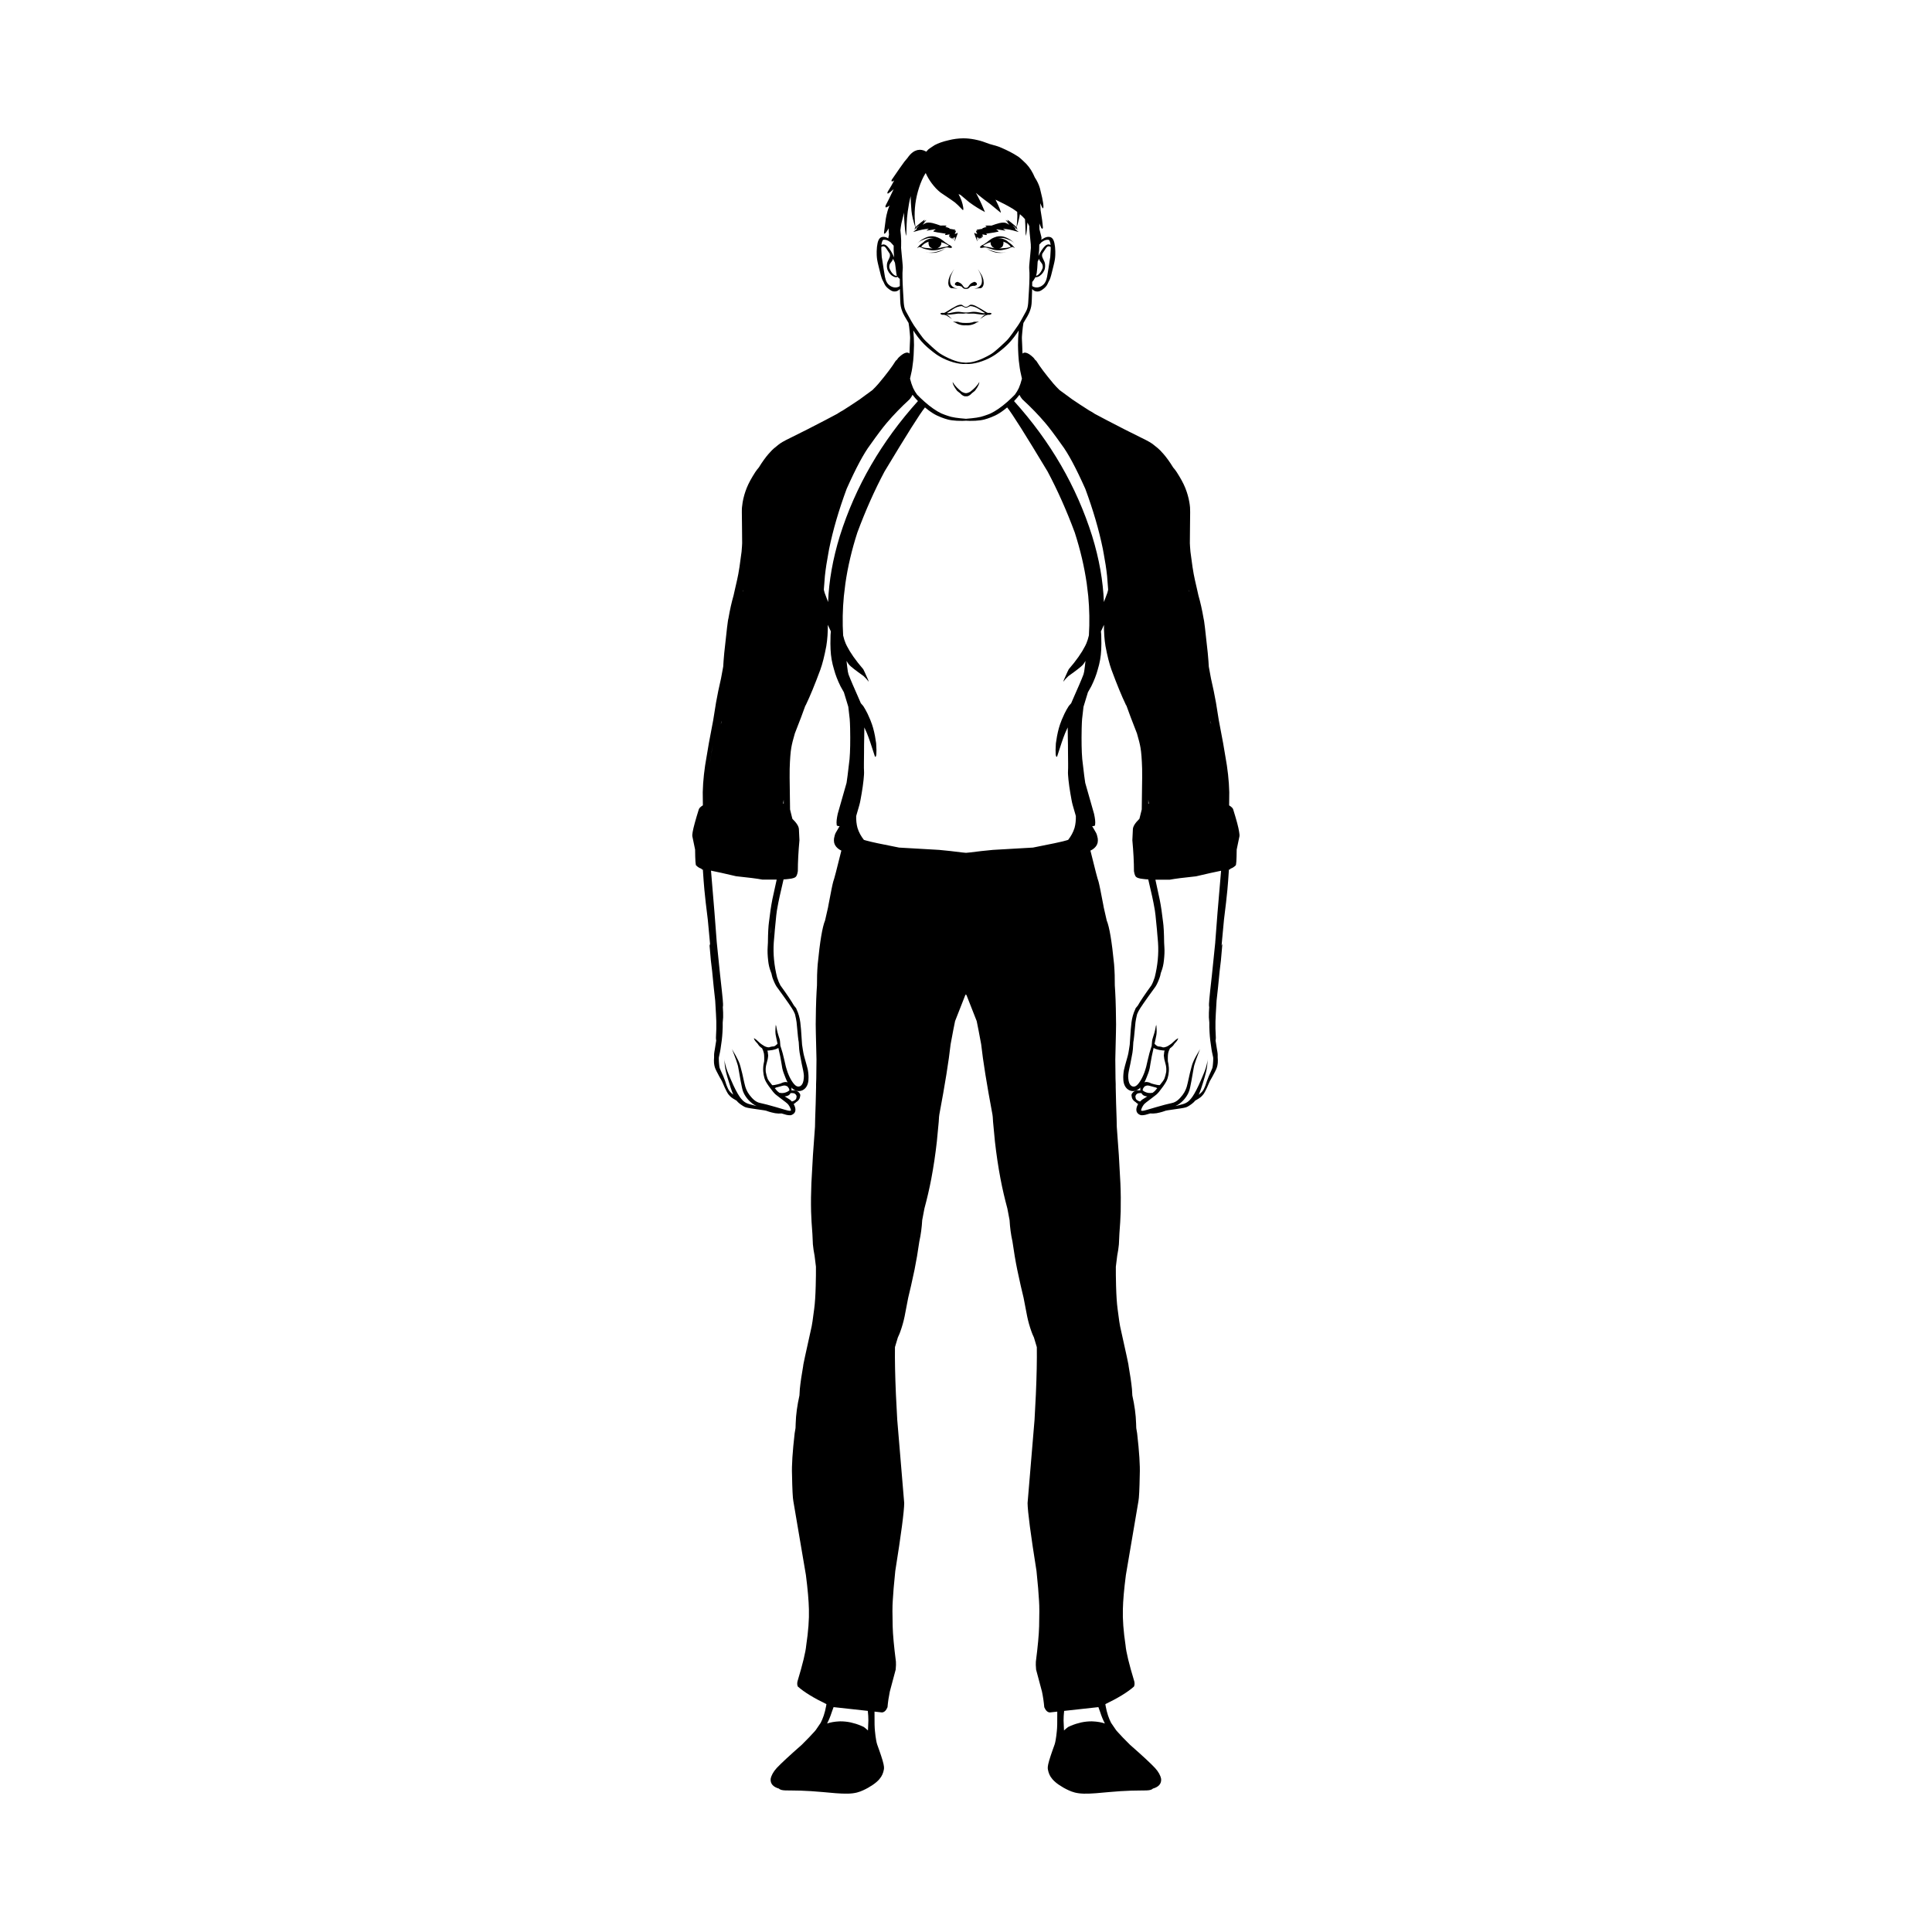 <?xml version="1.0" encoding="UTF-8"?>
<!-- Uploaded to: ICON Repo, www.svgrepo.com, Generator: ICON Repo Mixer Tools -->
<svg fill="#000000" width="800px" height="800px" version="1.1" viewBox="144 144 512 512" xmlns="http://www.w3.org/2000/svg">
 <g>
  <path d="m396.34 216.1 0.051-0.102c-0.039 0.082-0.031 0.062-0.051 0.102z"/>
  <path d="m396.34 216.1c-0.004 0.004-0.004 0.012-0.008 0.016l-0.301 0.492c-0.242 0.34-0.445 0.801-0.609 1.387-0.031 0.07-0.07 0.371-0.113 0.906-0.008 0.188 0.004 0.352 0.039 0.488 0.078 0.395 0.246 0.688 0.508 0.879 0.133 0.109 0.402 0.141 0.766 0.121 0.109 0.016 0.203 0.039 0.34 0.051-0.004-0.004-0.008-0.008-0.016-0.008 0.121 0.023 0.254 0.039 0.41 0.039 0.168 0 0.355-0.012 0.508-0.012h0.051s-0.203 0-0.379-0.027c-0.176-0.027-0.332-0.062-0.457-0.102-0.129-0.039-0.23-0.082-0.309-0.133-0.078-0.051-0.242-0.172-0.375-0.289-0.137-0.117-0.242-0.23-0.324-0.336s-0.137-0.207-0.172-0.305c-0.035-0.098-0.07-0.234-0.09-0.375s-0.039-0.285-0.043-0.438c-0.004-0.152 0.008-0.312 0.031-0.484 0.023-0.168 0.051-0.355 0.09-0.551 0.02-0.102 0.059-0.215 0.086-0.32 0.004-0.012 0.008-0.027 0.016-0.039 0.23-0.555 0.508-1.141 0.859-1.777l-0.508 0.828c-0.004-0.004-0.004-0.004 0-0.012z"/>
  <path d="m403.65 216.11c-0.023-0.047-0.012-0.023-0.055-0.102 0.016 0.023 0.039 0.066 0.055 0.102z"/>
  <path d="m402.08 220.46h0.051c0.152 0 0.34 0.012 0.508 0.012 0.156 0 0.289-0.016 0.41-0.039-0.004 0.004-0.008 0.008-0.016 0.008 0.141-0.012 0.23-0.031 0.34-0.051 0.363 0.02 0.633-0.012 0.766-0.121 0.258-0.195 0.426-0.488 0.508-0.879 0.035-0.137 0.047-0.301 0.039-0.488-0.043-0.531-0.082-0.836-0.113-0.906-0.164-0.586-0.363-1.047-0.609-1.387l-0.301-0.492c-0.004-0.004-0.004-0.008-0.008-0.012 0.004 0.004 0.004 0.004 0.004 0.012l-0.508-0.828c0.352 0.637 0.629 1.223 0.855 1.773 0.004 0.012 0.012 0.027 0.016 0.039 0.027 0.105 0.066 0.219 0.086 0.32 0.039 0.195 0.066 0.379 0.09 0.551 0.023 0.168 0.035 0.328 0.031 0.484-0.004 0.152-0.023 0.297-0.043 0.438s-0.055 0.281-0.09 0.375c-0.035 0.098-0.09 0.195-0.172 0.305-0.082 0.105-0.188 0.219-0.324 0.336-0.137 0.117-0.297 0.238-0.375 0.289-0.078 0.051-0.18 0.094-0.309 0.133-0.129 0.039-0.281 0.07-0.457 0.102-0.176 0.027-0.379 0.027-0.379 0.027z"/>
  <path d="m393.16 227.04 0.012-0.02-0.008 0.012z"/>
  <path d="m393.15 227.08 0.012-0.023-0.008 0.008z"/>
  <path d="m393.21 226.98 0.02-0.008-0.016 0.004z"/>
  <path d="m393.2 226.99 0.016-0.008h-0.008z"/>
  <path d="m393.16 227.05 0.004-0.016-0.004 0.004z"/>
  <path d="m393.23 226.98 0.016-0.008h-0.004z"/>
  <path d="m393.19 227.01 0.012-0.016-0.008 0.008z"/>
  <path d="m393.18 227.02 0.012-0.012-0.008 0.004z"/>
  <path d="m406.68 226.96h-0.062c-0.078-0.027-0.18-0.043-0.309-0.051-0.078-0.008-0.215-0.004-0.398 0.016h-0.121c-0.105-0.043-0.203-0.086-0.344-0.16-1.102-0.699-2.082-1.27-2.949-1.715-0.516-0.227-0.918-0.324-1.211-0.297-0.168-0.012-0.43 0.145-0.75 0.414-0.016 0.008-0.039 0.016-0.055 0.023-0.043 0.027-0.078 0.043-0.098 0.047-0.02 0.008-0.039 0.008-0.062 0.016-0.023 0.008-0.055 0.02-0.09 0.031-0.035 0.012-0.078 0.027-0.125 0.039-0.043 0.012-0.086 0.027-0.109 0.035-0.023-0.008-0.066-0.02-0.109-0.035-0.051-0.016-0.09-0.027-0.125-0.039-0.035-0.012-0.066-0.023-0.09-0.031-0.023-0.008-0.043-0.008-0.062-0.016-0.02-0.008-0.055-0.02-0.098-0.047-0.012-0.008-0.039-0.016-0.055-0.023-0.324-0.27-0.582-0.426-0.75-0.414-0.289-0.027-0.695 0.07-1.211 0.297-0.863 0.445-1.848 1.02-2.949 1.715-0.141 0.074-0.238 0.113-0.344 0.16h-0.121c-0.188-0.016-0.32-0.023-0.398-0.016-0.129 0.008-0.23 0.023-0.309 0.051-0.035-0.004-0.051 0-0.062 0-0.02 0-0.039 0.004-0.055 0.008-0.004 0-0.004 0-0.008 0.004 0.012-0.004 0.027-0.004 0.043-0.008 0.012 0 0.031 0 0.07 0.008-0.215 0.09-0.188 0.211 0.094 0.371 0.172 0.074 0.402 0.102 0.688 0.082 0.023 0 0.055-0.004 0.078-0.008 0.055 0.02 0.109 0.043 0.137 0.051 0.074 0.027 0.137 0.043 0.184 0.055 0.047 0.012 0.078 0.023 0.098 0.027 0.016 0.004 0.023 0.008 0.051 0.02 0.027 0.008 0.051 0.02 0.078 0.035 0.027 0.012 0.051 0.027 0.078 0.043 0.027 0.016 0.055 0.031 0.094 0.059 0.039 0.023 0.078 0.051 0.129 0.066 0.047 0.016 0.094 0.043 0.137 0.07 0.047 0.027 0.094 0.059 0.125 0.078s0.07 0.043 0.117 0.078c0.051 0.035 0.109 0.074 0.184 0.125 0.07 0.051 0.152 0.105 0.188 0.133 0.035 0.023 0.074 0.051 0.125 0.078 0.051 0.027 0.105 0.059 0.168 0.09s0.137 0.066 0.145 0.07c0.008 0.004 0.023 0.016 0.043 0.031 0.016 0.012 0.035 0.027 0.051 0.043-0.008-0.008-0.016-0.016-0.031-0.027-0.023-0.02-0.039-0.035-0.051-0.043-0.012-0.012-0.02-0.016-0.078-0.062s-0.113-0.09-0.16-0.129c-0.047-0.039-0.086-0.074-0.121-0.102-0.035-0.027-0.062-0.051-0.129-0.121-0.066-0.066-0.125-0.129-0.176-0.18s-0.094-0.09-0.129-0.121c-0.035-0.031-0.059-0.051-0.102-0.086-0.043-0.035-0.09-0.07-0.129-0.113-0.039-0.043-0.09-0.066-0.141-0.09-0.051-0.023-0.098-0.039-0.133-0.051-0.035-0.012-0.066-0.023-0.098-0.031-0.031-0.008-0.062-0.02-0.094-0.023-0.031-0.008-0.059-0.016-0.074-0.02-0.008-0.004-0.031-0.004-0.043-0.008 0.066-0.012 0.141-0.023 0.207-0.035 0.191 0.027 0.367 0.047 0.469 0.051 0.109 0.004 0.16 0.004 0.211 0.004s0.105-0.004 0.16-0.008c0.055-0.004 0.113-0.008 0.449-0.047 0.34-0.039 0.953-0.117 1.047-0.133 0.094-0.016 0.184-0.027 0.266-0.039 0.082-0.012 0.152-0.02 0.215-0.027 0.062-0.008 0.117-0.012 0.152-0.016 0.035-0.004 0.07-0.004 0.113-0.008 0.043 0 0.086-0.004 0.137-0.004h0.156c0.051 0 0.133 0.004 0.234 0.004 0.105 0.004 0.234 0.008 0.391 0.008s0.336 0.004 0.383 0.004 0.086 0 0.129-0.004c0.039 0 0.078-0.004 0.117-0.008 0.035-0.004 0.078-0.004 0.492-0.07 0.414 0.062 0.457 0.066 0.492 0.07 0.035 0.004 0.074 0.004 0.117 0.008 0.039 0 0.082 0.004 0.129 0.004s0.227-0.004 0.383-0.004 0.285-0.004 0.391-0.008c0.105-0.004 0.184-0.004 0.234-0.004h0.156c0.051 0 0.098 0.004 0.137 0.004 0.043 0 0.078 0.004 0.113 0.008 0.035 0.004 0.09 0.008 0.152 0.016 0.062 0.008 0.133 0.016 0.215 0.027s0.172 0.027 0.266 0.039c0.094 0.016 0.707 0.094 1.047 0.133 0.34 0.039 0.395 0.043 0.449 0.047 0.055 0.004 0.109 0.004 0.16 0.008 0.051 0 0.102 0 0.211-0.004 0.102-0.004 0.277-0.023 0.469-0.051 0.066 0.012 0.137 0.023 0.207 0.035-0.016 0.004-0.035 0.004-0.043 0.008-0.016 0.004-0.043 0.012-0.074 0.02s-0.062 0.016-0.094 0.023c-0.031 0.008-0.066 0.02-0.102 0.031-0.035 0.012-0.082 0.031-0.133 0.051-0.051 0.023-0.102 0.047-0.141 0.09-0.039 0.043-0.086 0.078-0.129 0.113-0.043 0.035-0.066 0.055-0.102 0.086s-0.078 0.07-0.129 0.121-0.109 0.109-0.176 0.18c-0.066 0.066-0.094 0.09-0.129 0.121-0.035 0.027-0.074 0.062-0.121 0.102-0.047 0.039-0.102 0.082-0.16 0.129-0.059 0.047-0.066 0.055-0.078 0.062-0.012 0.012-0.027 0.023-0.051 0.043-0.012 0.012-0.02 0.02-0.031 0.027 0.016-0.016 0.035-0.031 0.051-0.043 0.02-0.016 0.031-0.027 0.043-0.031 0.008-0.004 0.082-0.039 0.145-0.07s0.121-0.062 0.168-0.09c0.051-0.027 0.09-0.055 0.125-0.078 0.035-0.023 0.117-0.082 0.188-0.133 0.07-0.051 0.133-0.09 0.184-0.125s0.09-0.059 0.117-0.078c0.031-0.02 0.078-0.051 0.125-0.078 0.047-0.027 0.09-0.051 0.137-0.07 0.047-0.016 0.086-0.043 0.129-0.066 0.039-0.023 0.066-0.043 0.094-0.059 0.027-0.016 0.055-0.031 0.078-0.043 0.027-0.012 0.051-0.023 0.078-0.035 0.027-0.012 0.035-0.012 0.051-0.02 0.016-0.004 0.051-0.016 0.098-0.027 0.047-0.012 0.105-0.031 0.184-0.055 0.027-0.012 0.086-0.031 0.137-0.051 0.027 0 0.055 0.008 0.078 0.008 0.285 0.02 0.516-0.008 0.688-0.082 0.285-0.156 0.309-0.281 0.094-0.371 0.039-0.008 0.059-0.008 0.07-0.008 0.016 0 0.031 0.004 0.043 0.008-0.004 0-0.004-0.004-0.008-0.004 0-0.004-0.02-0.008-0.043-0.008zm-1.801 0.066c-0.148-0.008-0.277-0.02-0.316-0.023-0.043-0.008-0.09-0.012-0.137-0.02s-0.098-0.016-0.148-0.027c-0.051-0.008-0.102-0.02-0.711-0.141s-0.719-0.133-0.816-0.141c-0.094-0.008-0.184-0.016-0.262-0.02s-0.148-0.008-0.207-0.012c-0.062-0.004-0.098-0.004-0.145-0.008h-0.141c-0.051 0-0.105 0.004-0.16 0.008-0.059 0.004-0.105 0.008-0.18 0.016-0.074 0.008-0.168 0.02-0.289 0.031-0.121 0.016-0.27 0.035-0.438 0.059-0.172 0.023-0.207 0.027-0.25 0.031-0.039 0.004-0.078 0.008-0.113 0.012-0.035 0.004-0.07 0.004-0.102 0.004-0.023 0-0.25 0.008-0.465 0.016-0.215-0.008-0.441-0.016-0.465-0.016-0.031 0-0.066-0.004-0.102-0.004-0.035-0.004-0.074-0.008-0.113-0.012-0.039-0.004-0.078-0.008-0.25-0.031-0.172-0.023-0.316-0.043-0.438-0.059-0.121-0.016-0.219-0.023-0.289-0.031-0.074-0.008-0.121-0.012-0.18-0.016-0.059-0.004-0.109-0.008-0.16-0.008-0.051 0-0.098-0.004-0.141 0-0.043 0-0.082 0.004-0.145 0.008-0.062 0.004-0.129 0.008-0.207 0.012s-0.164 0.012-0.262 0.02c-0.094 0.008-0.207 0.02-0.816 0.141s-0.66 0.133-0.711 0.141c-0.051 0.008-0.102 0.02-0.148 0.027s-0.094 0.016-0.137 0.02c-0.039 0.004-0.168 0.016-0.316 0.023l-0.164-0.07c0.145-0.074 0.734-0.449 1.828-1.164 0.352-0.203 0.668-0.352 0.949-0.449 0.371-0.133 0.734-0.207 1.094-0.234 0.031 0.008 0.059 0.016 0.086 0.023 0.031 0.012 0.062 0.023 0.09 0.035s0.059 0.027 0.082 0.035c0.023 0.012 0.047 0.02 0.066 0.027 0.02 0.008 0.031 0.016 0.07 0.035 0.039 0.023 0.098 0.066 0.156 0.086 0.059 0.02 0.105 0.039 0.141 0.055 0.035 0.016 0.066 0.023 0.082 0.031 0.016 0.004 0.043 0.012 0.074 0.02 0.043 0.02 0.098 0.043 0.129 0.055 0.059 0.016 0.078 0.016 0.102 0.02 0.023 0 0.047 0 0.07-0.004 0.008 0 0.02-0.004 0.027-0.004 0.008 0 0.02 0.004 0.027 0.004 0.023 0.004 0.047 0.004 0.07 0.004 0.023 0 0.043 0 0.102-0.02 0.031-0.008 0.082-0.035 0.129-0.055 0.031-0.008 0.059-0.016 0.074-0.02s0.047-0.016 0.082-0.031c0.035-0.016 0.082-0.035 0.141-0.055 0.059-0.02 0.117-0.066 0.156-0.086 0.039-0.023 0.051-0.027 0.07-0.035 0.02-0.008 0.039-0.016 0.066-0.027 0.023-0.012 0.055-0.023 0.082-0.035s0.059-0.027 0.09-0.035c0.027-0.008 0.055-0.016 0.086-0.023 0.359 0.027 0.723 0.098 1.094 0.234 0.281 0.098 0.598 0.246 0.949 0.449 1.094 0.719 1.684 1.094 1.828 1.164z"/>
  <path d="m406.8 226.99 0.016 0.012-0.004-0.004z"/>
  <path d="m406.82 227.02 0.008 0.02v-0.008z"/>
  <path d="m406.83 227.04 0.008 0.012-0.004-0.008z"/>
  <path d="m406.84 227.05 0.008 0.027-0.004-0.016z"/>
  <path d="m406.81 227 0.012 0.016-0.008-0.008z"/>
  <path d="m406.76 226.98 0.02 0.008-0.004-0.004z"/>
  <path d="m406.78 226.98 0.016 0.008-0.008-0.008z"/>
  <path d="m406.75 226.97 0.016 0.008-0.008-0.008z"/>
  <path d="m398.01 229.31 0.02 0.016-0.02-0.043z"/>
  <path d="m398 229.16c-0.004 0.012 0.004 0.035 0.004 0.051 0-0.047 0.004-0.094 0.016-0.121-0.012 0.035 0.004 0-0.02 0.07z"/>
  <path d="m398 229.25c0 0.012 0.012 0.02 0.012 0.027-0.008-0.027-0.008-0.047-0.008-0.07 0 0.016-0.004 0.027-0.004 0.043z"/>
  <path d="m401.99 229.28-0.023 0.043 0.02-0.016z"/>
  <path d="m401.98 229.09c0.012 0.027 0.016 0.074 0.016 0.121 0-0.016 0.008-0.039 0.004-0.051-0.02-0.07-0.008-0.035-0.02-0.07z"/>
  <path d="m402 229.21c0 0.023 0 0.043-0.008 0.07 0.004-0.008 0.012-0.02 0.012-0.027 0.004-0.016-0.004-0.027-0.004-0.043z"/>
  <path d="m391.31 207.11c-0.105 0-0.316 0.016-0.531 0.047-0.215 0.035-0.43 0.09-0.645 0.168-0.215 0.078-0.426 0.176-0.637 0.285-0.211 0.109-0.289 0.148-0.406 0.238-0.09 0.07-0.219 0.188-0.352 0.312-0.219 0.148-0.523 0.383-0.977 0.758l-0.758 0.84c0.066-0.043 0.133-0.062 0.195-0.102-0.012 0.016-0.031 0.031-0.035 0.039-0.027 0.035-0.012 0.016-0.027 0.035 0.012-0.016 0.039-0.051 0.074-0.078 0.004-0.004 0.012-0.008 0.02-0.012 0.098-0.051 0.191-0.109 0.289-0.148 0.02-0.004 0.039-0.012 0.059-0.016 0.035-0.004 0.07-0.008 0.105-0.008s0.074 0.004 0.102 0.012c0.027 0.004 0.051 0.012 0.078 0.02 0.027 0.008 0.059 0.016 0.09 0.031 0.035 0.012 0.074 0.027 0.16 0.066 0.09 0.039 0.219 0.102 0.32 0.148 0.105 0.051 0.188 0.086 0.254 0.109 0.062 0.027 0.105 0.043 0.137 0.051 0.031 0.012 0.078 0.027 0.125 0.039 0.047 0.016 0.098 0.031 0.152 0.043 0.055 0.016 0.109 0.027 0.273 0.062 0.16 0.035 0.395 0.09 0.586 0.129 0.191 0.039 0.34 0.066 0.445 0.086s0.176 0.027 0.219 0.031 0.121 0.016 0.211 0.023c0.094 0.008 0.199 0.012 0.324 0.02 0.125 0.004 0.266 0.008 0.414-0.004 0.148-0.012 0.289-0.02 0.418-0.035 0.129-0.012 0.246-0.031 0.348-0.047 0.105-0.016 0.195-0.035 0.262-0.055 0.066-0.016 0.117-0.027 0.164-0.039 0.047-0.012 0.094-0.02 0.141-0.031 0.043-0.012 0.086-0.02 0.23-0.066 0.145-0.043 0.367-0.109 0.543-0.164 0.176-0.055 0.309-0.094 0.395-0.121 0.086-0.027 0.129-0.039 0.172-0.051 0.047-0.012 0.121-0.031 0.191-0.051s0.141-0.035 0.203-0.051c0.066-0.016 0.125-0.031 0.234-0.051 0.008 0 0.023-0.004 0.035-0.004 0.047 0 0.082-0.004 0.145 0 0.051 0.004 0.098 0.008 0.137 0.016l0.59 0.109c0.062 0.008 0.121 0.012 0.176 0.012 0.18-0.02 0.293-0.066 0.336-0.148 0.016-0.027-0.02-0.074-0.035-0.113 0.051 0.023 0.102 0.047 0.137 0.062 0.039 0.016 0.039 0.016 0.012 0.004 0 0-0.051-0.023-0.102-0.047-0.02-0.008-0.035-0.02-0.051-0.027-0.047-0.09-0.145-0.203-0.363-0.359-0.078-0.055-0.141-0.094-0.188-0.117-0.027-0.004-0.16-0.062-0.332-0.145-0.199-0.141-0.379-0.266-0.516-0.355-0.109-0.07-0.168-0.109-0.234-0.152h-0.004c-0.359-0.293-0.668-0.52-0.914-0.699-0.25-0.176-0.441-0.305-0.574-0.387-0.137-0.078-0.367-0.195-0.598-0.285-0.227-0.09-0.445-0.168-0.652-0.219-0.211-0.055-0.41-0.086-0.598-0.102-0.188-0.016-0.316-0.012-0.441-0.004-0.129 0.008-0.25 0.016-0.367 0.031-0.117 0.016-0.23 0.039-0.34 0.062-0.109 0.023-0.203 0.047-0.309 0.078s-0.227 0.078-0.359 0.129c-0.133 0.051-0.281 0.117-0.441 0.191-0.16 0.078-0.41 0.203-0.637 0.344-0.23 0.141-0.445 0.297-0.637 0.465-0.195 0.168-0.379 0.34-0.469 0.426-0.172 0.18-0.086 0.09-0.172 0.18 0.086-0.09 0.27-0.262 0.473-0.41s0.422-0.277 0.652-0.391c0.23-0.117 0.477-0.211 0.688-0.285 0.211-0.074 0.371-0.129 0.516-0.176 0.145-0.047 0.27-0.086 0.379-0.113 0.109-0.027 0.203-0.051 0.293-0.066s0.191-0.023 0.297-0.027c0.105-0.004 0.215-0.004 0.328 0 0.113 0.004 0.23 0.012 0.375 0.02 0.145 0.008 0.312 0.023 0.492 0.051 0.016 0.004 0.035 0.008 0.051 0.012-0.016 0-0.031-0.004-0.047-0.008-0.098-0.012-0.191-0.016-0.297-0.016zm-0.363 2.707c-0.094 0.004-0.172 0.004-0.234 0s-0.094-0.004-0.164-0.008-0.188-0.016-0.348-0.031c-0.16-0.016-0.367-0.035-0.621-0.055-0.25-0.02-0.305-0.027-0.359-0.035s-0.105-0.016-0.152-0.023c-0.047-0.008-0.094-0.016-0.137-0.027-0.043-0.008-0.066-0.012-0.109-0.023-0.043-0.012-0.113-0.031-0.207-0.055-0.094-0.027-0.215-0.059-0.355-0.102-0.07-0.02-0.121-0.035-0.156-0.043 0.469-0.664 1.156-1.094 1.988-1.367-0.07 0.23-0.051 0.531 0.066 0.918 0.109 0.461 0.465 0.727 1.008 0.844-0.074 0-0.156 0.004-0.219 0.008zm2.168-0.527c0.348-0.445 0.434-0.809 0.297-1.102 0.219 0.059 0.461 0.129 0.719 0.207 0.055 0.023 0.113 0.051 0.16 0.074 0.07 0.031 0.156 0.07 0.289 0.141s0.312 0.164 0.547 0.285c0.086 0.043 0.184 0.094 0.273 0.141 0 0.027 0.035 0.062 0.016 0.086-0.039 0.051-0.141 0.102-0.301 0.16l-0.422 0.121h-0.016c-0.066 0.004-0.137 0.012-0.207 0.02-0.074 0.008-0.148 0.02-0.227 0.031-0.078 0.012-0.094 0.012-0.156 0.023-0.062 0.012-0.168 0.031-0.32 0.062s-0.348 0.07-0.586 0.121c-0.242 0.051-0.277 0.059-0.316 0.066-0.039 0.008-0.082 0.02-0.129 0.027-0.047 0.008-0.094 0.02-0.145 0.027-0.047 0.008-0.113 0.016-0.191 0.02 0.281-0.102 0.52-0.27 0.715-0.512z"/>
  <path d="m403.73 209.44c-0.02 0.039-0.055 0.086-0.039 0.113 0.043 0.082 0.156 0.129 0.34 0.148 0.055 0.004 0.113 0 0.176-0.012l0.59-0.109c0.039-0.008 0.086-0.012 0.137-0.016 0.062-0.004 0.098 0 0.145 0 0.012 0.004 0.027 0.004 0.035 0.004 0.105 0.02 0.168 0.035 0.234 0.051 0.066 0.016 0.133 0.035 0.203 0.051 0.07 0.02 0.145 0.039 0.191 0.051s0.086 0.023 0.172 0.051c0.086 0.027 0.219 0.066 0.395 0.121s0.398 0.121 0.543 0.164c0.145 0.043 0.188 0.055 0.23 0.066 0.043 0.012 0.09 0.02 0.141 0.031 0.047 0.012 0.098 0.02 0.164 0.039 0.066 0.016 0.16 0.035 0.262 0.055 0.105 0.016 0.219 0.035 0.348 0.047s0.27 0.023 0.418 0.035c0.148 0.012 0.289 0.012 0.414 0.004 0.125-0.004 0.23-0.012 0.324-0.02s0.168-0.016 0.211-0.023c0.043-0.004 0.113-0.016 0.219-0.031 0.105-0.02 0.254-0.047 0.445-0.086s0.422-0.094 0.586-0.129c0.16-0.035 0.219-0.051 0.273-0.062 0.055-0.016 0.105-0.027 0.152-0.043s0.094-0.031 0.125-0.039c0.031-0.012 0.074-0.027 0.137-0.051 0.062-0.027 0.148-0.062 0.25-0.109 0.105-0.051 0.234-0.109 0.32-0.148 0.09-0.039 0.129-0.055 0.16-0.066 0.035-0.012 0.062-0.023 0.09-0.031 0.027-0.008 0.047-0.012 0.078-0.02 0.027-0.004 0.066-0.012 0.102-0.012 0.035 0 0.07 0.004 0.105 0.008 0.02 0.004 0.039 0.012 0.059 0.016 0.098 0.039 0.191 0.094 0.289 0.148 0.004 0.004 0.012 0.008 0.02 0.012 0.035 0.027 0.062 0.062 0.074 0.078-0.012-0.016 0 0-0.027-0.035-0.008-0.008-0.023-0.027-0.035-0.039 0.066 0.035 0.133 0.059 0.195 0.102l-0.758-0.84c-0.453-0.379-0.758-0.609-0.977-0.758-0.133-0.121-0.262-0.242-0.352-0.312-0.117-0.09-0.195-0.129-0.406-0.238-0.211-0.109-0.426-0.211-0.637-0.285-0.215-0.078-0.43-0.133-0.645-0.168-0.215-0.035-0.43-0.051-0.531-0.047-0.105 0-0.199 0.008-0.285 0.016-0.016 0-0.031 0.004-0.047 0.008 0.016-0.004 0.035-0.008 0.051-0.012 0.18-0.031 0.348-0.043 0.492-0.051s0.262-0.016 0.375-0.02c0.113-0.004 0.223-0.004 0.328 0 0.105 0.004 0.207 0.012 0.297 0.027 0.09 0.016 0.184 0.035 0.293 0.066 0.109 0.027 0.234 0.066 0.379 0.113s0.301 0.102 0.516 0.176c0.211 0.074 0.457 0.172 0.688 0.285 0.23 0.113 0.449 0.242 0.652 0.391 0.203 0.148 0.387 0.316 0.473 0.41-0.086-0.09 0 0-0.172-0.18-0.09-0.09-0.273-0.258-0.469-0.426s-0.41-0.32-0.637-0.465c-0.23-0.141-0.477-0.27-0.637-0.344-0.16-0.078-0.309-0.141-0.441-0.191-0.133-0.051-0.254-0.098-0.359-0.129-0.109-0.031-0.199-0.055-0.309-0.078-0.109-0.023-0.223-0.047-0.34-0.062-0.117-0.016-0.242-0.027-0.367-0.031-0.129-0.008-0.254-0.008-0.441 0.004s-0.387 0.047-0.598 0.102c-0.211 0.055-0.426 0.129-0.652 0.219-0.227 0.09-0.461 0.203-0.598 0.285-0.137 0.078-0.324 0.207-0.574 0.387-0.25 0.176-0.559 0.406-0.914 0.699h-0.004c-0.066 0.043-0.125 0.078-0.234 0.152-0.137 0.09-0.316 0.215-0.516 0.355-0.176 0.082-0.305 0.141-0.332 0.145-0.047 0.023-0.109 0.062-0.188 0.117-0.219 0.16-0.316 0.27-0.363 0.359-0.016 0.008-0.035 0.02-0.051 0.027-0.051 0.023-0.102 0.047-0.102 0.047-0.027 0.012-0.027 0.012 0.012-0.004 0.027-0.016 0.078-0.039 0.129-0.062zm6.102-0.477c0.117-0.387 0.137-0.691 0.066-0.918 0.832 0.273 1.52 0.707 1.988 1.367-0.035 0.008-0.082 0.023-0.156 0.043-0.145 0.043-0.262 0.074-0.355 0.102-0.094 0.027-0.164 0.047-0.207 0.055-0.043 0.012-0.066 0.016-0.109 0.023-0.043 0.008-0.086 0.02-0.137 0.027-0.047 0.008-0.098 0.016-0.152 0.023-0.055 0.008-0.109 0.012-0.359 0.035-0.25 0.02-0.457 0.043-0.621 0.055-0.16 0.016-0.277 0.027-0.348 0.031-0.07 0.004-0.102 0.004-0.164 0.008s-0.137 0.004-0.234 0c-0.062 0-0.145-0.008-0.227-0.008 0.551-0.117 0.906-0.383 1.016-0.844zm-5.238 0.066c0.094-0.047 0.188-0.094 0.273-0.141 0.23-0.121 0.414-0.215 0.547-0.285 0.133-0.07 0.215-0.109 0.285-0.141 0.047-0.023 0.105-0.047 0.16-0.074 0.258-0.078 0.5-0.145 0.719-0.207-0.137 0.297-0.051 0.66 0.297 1.102 0.195 0.246 0.438 0.41 0.715 0.508-0.074-0.008-0.145-0.016-0.191-0.02-0.051-0.008-0.098-0.016-0.145-0.027-0.047-0.008-0.09-0.02-0.129-0.027-0.039-0.008-0.078-0.016-0.316-0.066-0.242-0.051-0.438-0.09-0.586-0.121-0.152-0.031-0.258-0.051-0.32-0.062-0.062-0.012-0.078-0.012-0.156-0.023-0.078-0.012-0.156-0.023-0.227-0.031-0.074-0.008-0.141-0.016-0.207-0.02h-0.016l-0.422-0.121c-0.16-0.055-0.262-0.109-0.301-0.16-0.012-0.02 0.02-0.055 0.02-0.082z"/>
  <path d="m402.73 229.27c-0.262-0.016-0.398-0.02-0.41-0.012-0.047 0-0.109 0.016-0.168 0.031l0.016-0.02c0.008 0.004-0.031 0.016-0.039 0.023-0.027 0.008-0.047 0.004-0.074 0.012-0.047 0.016-0.055 0.02-0.094 0.031 0.004-0.004 0.004-0.012 0.008-0.016-0.004 0.008-0.016 0.012-0.023 0.02-0.094 0.031-0.195 0.062-0.238 0.082l-0.012 0.004c-0.027 0.008-0.039 0.012-0.07 0.02-0.242 0.055-0.484 0.094-0.723 0.117-0.074 0.008-0.145 0.004-0.219 0.008-0.316 0.008-0.543 0.016-0.688 0.02-0.145-0.004-0.371-0.008-0.688-0.02-0.074-0.004-0.141-0.004-0.219-0.008-0.238-0.023-0.48-0.062-0.723-0.117-0.031-0.008-0.039-0.012-0.07-0.02l-0.012-0.004c-0.039-0.02-0.145-0.051-0.238-0.082-0.008-0.008-0.02-0.012-0.023-0.02 0.004 0.004 0.004 0.012 0.008 0.016-0.039-0.012-0.047-0.02-0.094-0.031-0.027-0.008-0.047-0.008-0.074-0.012-0.008-0.008-0.047-0.02-0.039-0.023l0.016 0.02c-0.059-0.012-0.121-0.027-0.168-0.031-0.012-0.004-0.148 0-0.41 0.012-0.055 0-0.125-0.004-0.211-0.012-0.113-0.008-0.262-0.035-0.457-0.086-0.035 0.004-0.012 0.031 0.07 0.078l0.48 0.246c0.047 0.023 0.078 0.035 0.125 0.055 0.152 0.09 0.289 0.176 0.465 0.258 0.312 0.145 0.648 0.25 1 0.32 0.355 0.07 0.727 0.102 0.996 0.09 0.102-0.004 0.18-0.016 0.258-0.023 0.078 0.012 0.156 0.02 0.258 0.023 0.27 0.012 0.641-0.02 0.996-0.09 0.355-0.07 0.688-0.176 1-0.32 0.18-0.082 0.312-0.168 0.469-0.258 0.047-0.02 0.078-0.031 0.125-0.055l0.48-0.246c0.086-0.047 0.109-0.074 0.07-0.078-0.191 0.051-0.344 0.078-0.457 0.086-0.074 0.008-0.145 0.012-0.199 0.012z"/>
  <path d="m393.84 210.26c0.121-0.07 0.242-0.152 0.367-0.234 0.121-0.086 0.25-0.176 0.348-0.242s0.098-0.066 0.031-0.023c0 0-0.129 0.086-0.262 0.164-0.133 0.074-0.262 0.141-0.391 0.203s-0.254 0.121-0.375 0.172-0.285 0.105-0.453 0.156-0.332 0.102-0.5 0.152-0.336 0.102-0.508 0.148c-0.168 0.047-0.23 0.059-0.312 0.07-0.086 0.012-0.188 0.027-0.316 0.043-0.125 0.016-0.273 0.031-0.441 0.047s-0.207 0.02-0.316 0.027c-0.109 0.008-0.293 0.008-0.547 0.008-0.254 0-0.578-0.004-0.766-0.008-0.395-0.012-0.188-0.004-0.395-0.012 0.211 0.008 0.582 0.02 0.883 0.031 0.301 0.016 0.531 0.023 0.688 0.031 0.16 0.008 0.246 0.016 0.355 0.016s0.27-0.004 0.414-0.008c0.141-0.004 0.266-0.008 0.367-0.012 0.102-0.008 0.184-0.023 0.305-0.051 0.121-0.031 0.297-0.07 0.469-0.121 0.172-0.051 0.34-0.105 0.504-0.164 0.164-0.062 0.328-0.129 0.469-0.195 0.141-0.062 0.262-0.129 0.383-0.199z"/>
  <path d="m409.83 210.95c-0.254 0-0.434 0-0.547-0.008-0.109-0.008-0.148-0.012-0.316-0.027-0.168-0.016-0.316-0.027-0.441-0.047-0.125-0.016-0.23-0.031-0.316-0.043-0.086-0.012-0.145-0.023-0.312-0.07-0.168-0.047-0.34-0.098-0.508-0.148s-0.336-0.102-0.5-0.152c-0.168-0.051-0.332-0.105-0.453-0.156s-0.246-0.109-0.375-0.172-0.258-0.129-0.391-0.203c-0.133-0.074-0.262-0.164-0.262-0.164-0.066-0.043-0.066-0.043 0.031 0.023s0.223 0.156 0.348 0.242c0.121 0.086 0.246 0.164 0.367 0.234 0.121 0.07 0.242 0.137 0.383 0.203s0.305 0.133 0.469 0.195c0.164 0.062 0.336 0.113 0.504 0.164 0.172 0.051 0.344 0.09 0.469 0.121 0.121 0.031 0.203 0.047 0.305 0.051 0.102 0.008 0.223 0.008 0.367 0.012 0.141 0.004 0.305 0.004 0.414 0.008 0.109 0 0.195-0.008 0.355-0.016 0.16-0.008 0.387-0.02 0.688-0.031s0.672-0.027 0.883-0.031c-0.211 0.008 0 0-0.395 0.012-0.188 0-0.512 0.004-0.766 0.004z"/>
  <path d="m396.36 228.57-0.008-0.012 0.016 0.016z"/>
  <path d="m403.62 228.57 0.02-0.016-0.012 0.012z"/>
  <path d="m397.46 219.66c0.004 0 0.016 0.004 0.023 0.004 0.027 0.012 0.039 0.047 0.066 0.059 0.051 0.016 0.109 0.027 0.18 0.031l0.387-0.008c0.18 0.031 0.316 0.059 0.359 0.074l0.34 0.121c0.051 0.051 0.109 0.109 0.164 0.164 0.02 0.016 0.035 0.031 0.055 0.047 0.016 0.016 0.039 0.047 0.051 0.062 0.051 0.055 0.09 0.094 0.113 0.109 0.023 0.016 0.066 0.051 0.117 0.078 0.047 0.027 0.098 0.055 0.148 0.078 0.051 0.023 0.105 0.039 0.184 0.059 0.078 0.02 0.184 0.027 0.293 0.027 0.016 0 0.035-0.008 0.051-0.008 0.016 0 0.035 0.008 0.051 0.008 0.109 0.004 0.215-0.008 0.293-0.027 0.078-0.02 0.133-0.035 0.184-0.059 0.051-0.023 0.102-0.051 0.148-0.078 0.047-0.027 0.094-0.062 0.117-0.078 0.023-0.016 0.062-0.055 0.113-0.109 0.012-0.016 0.035-0.043 0.051-0.062 0.02-0.016 0.035-0.027 0.055-0.047 0.059-0.055 0.117-0.113 0.164-0.164l0.34-0.121c0.047-0.016 0.18-0.043 0.359-0.074l0.387 0.008c0.07-0.004 0.133-0.016 0.18-0.031 0.031-0.008 0.043-0.043 0.066-0.059 0.004 0 0.02-0.004 0.02-0.004 0.164-0.035 0.27-0.094 0.324-0.176 0.098-0.148 0.078-0.312-0.055-0.484-0.176-0.195-0.371-0.293-0.586-0.297-0.098 0.004-0.18 0.031-0.246 0.086-0.004 0.004-0.023 0.023-0.031 0.031-0.047 0.012-0.09 0.02-0.137 0.035-0.074 0.031-0.152 0.07-0.234 0.121-0.082 0.047-0.168 0.105-0.207 0.133-0.039 0.027-0.074 0.055-0.109 0.082-0.035 0.027-0.066 0.059-0.102 0.09-0.031 0.031-0.07 0.07-0.184 0.207-0.117 0.137-0.191 0.258-0.254 0.348-0.062 0.09-0.105 0.148-0.121 0.172-0.016 0.023-0.027 0.027-0.059 0.062-0.031 0.031-0.059 0.059-0.086 0.082-0.031 0.023-0.062 0.047-0.098 0.062-0.035 0.02-0.07 0.035-0.148 0.059-0.062 0.02-0.133 0.027-0.207 0.035-0.074-0.008-0.145-0.016-0.207-0.035-0.078-0.023-0.113-0.039-0.148-0.059-0.035-0.02-0.066-0.039-0.098-0.062-0.031-0.023-0.055-0.051-0.086-0.082s-0.039-0.039-0.059-0.062c-0.016-0.023-0.059-0.082-0.121-0.172-0.062-0.09-0.137-0.211-0.254-0.348-0.117-0.137-0.152-0.176-0.184-0.207s-0.066-0.062-0.102-0.09-0.07-0.059-0.109-0.082c-0.039-0.027-0.121-0.082-0.207-0.133-0.082-0.047-0.16-0.09-0.234-0.121-0.047-0.02-0.09-0.027-0.137-0.035l-0.031-0.031c-0.066-0.055-0.148-0.082-0.246-0.086-0.215 0.004-0.41 0.102-0.586 0.297-0.133 0.176-0.152 0.336-0.055 0.484 0.074 0.082 0.184 0.141 0.344 0.176zm3.644 0.312c0.004-0.004 0.008-0.012 0.012-0.016l0.055-0.02c-0.023 0.023-0.051 0.051-0.102 0.098-0.016 0.012-0.031 0.02-0.043 0.031 0.027-0.035 0.047-0.055 0.078-0.094zm-2.227-0.016c0.004 0.004 0.008 0.012 0.012 0.016 0.031 0.039 0.051 0.059 0.078 0.09-0.016-0.012-0.031-0.016-0.043-0.031-0.051-0.043-0.078-0.07-0.102-0.098z"/>
  <path d="m349.59 415.14c0.004-0.039 0.008-0.102 0.008-0.133-0.008 0.094-0.008 0.113-0.008 0.133z"/>
  <path d="m450.41 415.14c0-0.02 0-0.035-0.008-0.141 0 0.035 0.004 0.098 0.008 0.141z"/>
  <path d="m343.76 419.28c-0.051-0.066-0.117-0.148-0.152-0.199 0.113 0.16 0.062 0.086 0.152 0.199z"/>
  <path d="m456.24 419.28c0.086-0.109 0.039-0.039 0.148-0.195-0.035 0.047-0.102 0.129-0.148 0.195z"/>
  <path d="m398.44 248.21 0.371 0.363c0.238 0.199 0.469 0.336 0.691 0.406 0.172 0.051 0.336 0.062 0.496 0.039 0.156 0.023 0.32 0.012 0.496-0.039 0.223-0.07 0.453-0.207 0.691-0.406l0.375-0.363c0.57-0.418 0.891-0.703 0.957-0.855 0.645-0.871 0.988-1.57 1.023-2.086-0.004-0.023-0.016-0.023-0.031 0-0.172 0.293-0.344 0.543-0.512 0.754-0.184 0.23-0.367 0.441-0.555 0.633-0.445 0.441-0.863 0.805-1.262 1.121-0.152 0.094-0.277 0.164-0.352 0.195-0.172 0.082-0.34 0.141-0.496 0.18-0.102 0.027-0.219 0.035-0.336 0.043-0.113-0.012-0.234-0.016-0.336-0.043-0.156-0.039-0.324-0.098-0.496-0.18-0.07-0.031-0.199-0.102-0.352-0.195-0.398-0.316-0.816-0.68-1.262-1.121-0.188-0.191-0.371-0.402-0.555-0.633-0.168-0.211-0.34-0.465-0.512-0.754-0.016-0.023-0.023-0.023-0.031 0 0.035 0.52 0.379 1.215 1.023 2.086 0.07 0.152 0.391 0.438 0.961 0.855z"/>
  <path d="m470.82 358.53c-0.094-0.348-0.465-0.715-1.086-1.094 0.016-0.789 0.031-1.922 0.035-3.492-0.074-3.027-0.426-6.227-1.051-9.598-0.188-1.348-0.762-4.5-1.719-9.461l-0.75-4.668c-0.34-1.93-0.785-4.086-1.336-6.469l-0.57-3.098c-0.031-0.461-0.059-0.926-0.09-1.438-0.051-0.691-0.113-1.414-0.184-2.164-0.625-5.945-0.996-9-1.109-9.152-0.391-2.289-0.844-4.297-1.352-6.047-0.125-0.578-0.266-1.215-0.434-1.922-0.348-1.457-0.727-3.195-0.832-3.797-0.105-0.602-0.223-1.238-0.316-1.902-0.09-0.664-0.18-1.355-0.281-2.066-0.102-0.711-0.207-1.445-0.266-1.945-0.059-0.5-0.086-0.945-0.105-1.324-0.02-0.379-0.039-0.695-0.051-0.941-0.012-0.246-0.016-0.43 0.039-4.371 0.051-3.938 0.055-4.582 0.008-5.106-0.047-0.52-0.105-0.973-0.176-1.359-0.07-0.387-0.137-0.707-0.191-0.965-0.051-0.258-0.344-1.457-0.867-2.777-0.523-1.324-1.309-2.715-2.269-4.219-0.293-0.457-0.637-0.891-0.977-1.281-0.883-1.457-1.859-2.777-2.543-3.551-0.766-0.871-1.082-1.176-1.453-1.496-0.371-0.324-0.797-0.668-1.281-1.035-0.484-0.367-1.023-0.762-3.398-1.906-2.375-1.145-5.934-2.977-8.883-4.516-1.18-0.613-2.231-1.172-3.211-1.699-0.102-0.066-0.195-0.129-0.297-0.199-0.375-0.25-0.773-0.477-1.148-0.672-1.66-1.051-3.164-2.035-4.519-2.957-0.512-0.379-1.027-0.766-1.5-1.105-0.703-0.508-1.312-0.953-1.855-1.355-0.625-0.605-1.172-1.176-1.621-1.707-2.113-2.519-3.633-4.539-4.559-6.055-0.109-0.105-0.195-0.16-0.293-0.246-0.109-0.176-0.227-0.336-0.348-0.473-0.016-0.047-0.27-0.281-0.762-0.699-0.18-0.141-0.348-0.266-0.512-0.367-0.328-0.203-0.625-0.324-0.891-0.367l-0.195-0.016c-0.254-0.004-0.469 0.078-0.637 0.25-0.004 0.004-0.004 0.004-0.004 0.008-0.012-0.242-0.023-0.453-0.035-0.73-0.023-0.523-0.035-1.109-0.059-1.594-0.023-0.484-0.035-0.797-0.047-1.051-0.012-0.25-0.02-0.441-0.023-0.574-0.004-0.129-0.004-0.195-0.004-0.273s0-0.203 0.012-0.344c0.012-0.137 0.023-0.289 0.035-0.449s0.027-0.332 0.059-0.684c0.031-0.352 0.078-0.855 0.137-1.324 0.051-0.395 0.105-0.75 0.164-1.094 0.41-0.664 0.801-1.32 1.07-1.809 0.312-0.566 0.492-0.949 0.637-1.348 0.145-0.395 0.266-0.801 0.352-1.219 0.086-0.418 0.129-0.852 0.164-1.836 0.027-0.766 0.059-1.789 0.082-2.785 0.258 0.281 0.555 0.508 0.922 0.605 0.512 0.121 0.988 0.051 1.43-0.207 0.641-0.391 1.129-0.809 1.461-1.262 0.164-0.23 0.348-0.598 0.535-1.035 0.09-0.164 0.184-0.328 0.27-0.512 0.125-0.258 0.234-0.539 0.422-1.23s0.406-1.645 0.602-2.406c0.195-0.762 0.316-1.344 0.379-1.754 0.062-0.406 0.086-0.66 0.113-1.195 0.027-0.531 0.02-1.426-0.066-2.168-0.086-0.742-0.207-1.348-0.43-1.82-0.223-0.477-0.586-0.797-1.129-0.836-0.543-0.039-1.082 0.137-1.578 0.461-0.02 0.012-0.035 0.031-0.055 0.043-0.102 0.051-0.172 0.082-0.293 0.148-0.066 0.043-0.145 0.105-0.219 0.16 0.051-0.098 0.098-0.199 0.117-0.348 0.012-0.191 0-0.34-0.027-0.445-0.102-0.465-0.285-1.18-0.512-2.039 0.008-0.34 0.008-0.691-0.008-1.062-0.008-0.195-0.02-0.328-0.027-0.496 0.184 0.418 0.367 0.836 0.512 1.199 0.215 0.309 0.359 0.305 0.438-0.02-0.078-1.246-0.285-2.809-0.617-4.668-0.016-0.301-0.027-0.598-0.047-0.965-0.004-0.277-0.023-0.586-0.047-0.898 0.133 0.293 0.27 0.594 0.422 0.934 0.105 0.203 0.168 0.32 0.188 0.348 0.035 0.059 0.059 0.086 0.074 0.086l0.098-0.078 0.055-0.184c0.023-0.16 0.02-0.391-0.012-0.691l-0.059-0.5c-0.055-0.375-0.137-0.82-0.246-1.336-0.34-1.512-0.539-2.356-0.602-2.535-0.309-1.039-0.762-1.988-1.348-2.856-0.586-1.398-1.324-2.606-2.25-3.586-1.254-1.242-2.059-1.941-2.414-2.102-1.133-0.742-2.582-1.492-4.352-2.242-0.324-0.188-1.348-0.508-2.981-0.945-1.391-0.535-2.473-0.883-3.195-1.031-0.523-0.125-1.039-0.227-1.543-0.301l-0.75-0.094c-0.492-0.051-0.977-0.074-1.453-0.074h-0.074c-1.293 0.016-2.562 0.184-3.805 0.5-1.496 0.332-2.754 0.773-3.773 1.32-1.105 0.707-1.688 1.125-1.75 1.246-0.176 0.16-0.277 0.312-0.406 0.469-0.207-0.105-0.434-0.215-0.707-0.324-0.348-0.117-0.684-0.176-1.02-0.176l-0.672 0.082-0.652 0.242c-0.43 0.215-0.848 0.539-1.254 0.969-0.25 0.266-0.492 0.582-0.734 0.926-0.258 0.285-0.516 0.59-0.777 0.93-0.645 0.867-1.766 2.469-3.363 4.812-0.16 0.395-0.047 0.52 0.336 0.367 0.129-0.07 0.211-0.137 0.324-0.203-0.426 0.836-0.977 1.801-1.68 2.93-0.199 0.391-0.18 0.574 0.055 0.543 0.355-0.199 0.848-0.59 1.48-1.164-0.945 2.023-1.664 3.488-2.125 4.328-0.137 0.449-0.031 0.602 0.32 0.453 0.246-0.117 0.484-0.285 0.719-0.457-0.023 0.051-0.047 0.102-0.07 0.152-0.254 0.66-0.41 1.125-0.477 1.387-0.191 0.68-0.344 1.344-0.449 1.992l-0.445 3.387c-0.023 0.211-0.035 0.371-0.035 0.484 0.047 0.062 0.105 0.082 0.184 0.059 0.117-0.035 0.266-0.18 0.445-0.43l0.191-0.285c0.141-0.227 0.273-0.453 0.41-0.68 0.004 0.254 0.004 0.516 0.02 0.766 0.02 0.316 0.051 0.621 0.082 0.93-0.043 0.176-0.09 0.371-0.152 0.629-0.027 0.141-0.039 0.238-0.043 0.324-0.461-0.27-0.945-0.43-1.438-0.395-0.543 0.039-0.906 0.359-1.129 0.836-0.223 0.477-0.344 1.078-0.43 1.82-0.086 0.742-0.094 1.637-0.066 2.168 0.027 0.531 0.051 0.785 0.113 1.195 0.062 0.406 0.188 0.992 0.379 1.754 0.195 0.762 0.414 1.711 0.602 2.406 0.188 0.691 0.297 0.969 0.422 1.23 0.086 0.18 0.18 0.344 0.27 0.508 0.191 0.438 0.371 0.805 0.535 1.035 0.336 0.453 0.82 0.871 1.461 1.262 0.441 0.258 0.918 0.328 1.43 0.207 0.371-0.102 0.664-0.324 0.922-0.605 0.023 0.992 0.055 2.019 0.082 2.785 0.035 0.988 0.078 1.418 0.164 1.836 0.086 0.418 0.207 0.82 0.352 1.219 0.145 0.395 0.324 0.781 0.637 1.348 0.27 0.488 0.66 1.145 1.07 1.809 0.059 0.344 0.113 0.699 0.164 1.094 0.059 0.469 0.105 0.973 0.137 1.324s0.047 0.523 0.059 0.684c0.012 0.16 0.027 0.309 0.035 0.449 0.012 0.137 0.012 0.266 0.012 0.344 0 0.078 0 0.141-0.004 0.273-0.004 0.129-0.012 0.32-0.023 0.574-0.012 0.25-0.023 0.562-0.047 1.051-0.023 0.484-0.035 1.07-0.059 1.594-0.012 0.277-0.023 0.488-0.035 0.73-0.004-0.004-0.004-0.004-0.004-0.008-0.168-0.168-0.379-0.254-0.637-0.25l-0.191 0.012c-0.266 0.039-0.562 0.164-0.891 0.367-0.164 0.102-0.336 0.223-0.512 0.367-0.488 0.418-0.742 0.648-0.762 0.699-0.121 0.137-0.234 0.301-0.348 0.473-0.098 0.082-0.184 0.141-0.293 0.246-0.926 1.516-2.441 3.535-4.559 6.055-0.449 0.531-1 1.105-1.621 1.711-0.547 0.406-1.152 0.848-1.855 1.355-0.473 0.34-0.988 0.727-1.5 1.105-1.355 0.922-2.859 1.906-4.519 2.957-0.375 0.199-0.773 0.422-1.148 0.672-0.102 0.07-0.195 0.133-0.297 0.199-0.98 0.527-2.031 1.086-3.211 1.699-2.949 1.539-6.508 3.367-8.883 4.516-2.375 1.145-2.914 1.539-3.398 1.906-0.484 0.367-0.91 0.715-1.281 1.035-0.371 0.324-0.688 0.625-1.453 1.496-0.684 0.777-1.66 2.098-2.543 3.551-0.34 0.395-0.684 0.828-0.977 1.281-0.961 1.504-1.746 2.894-2.269 4.219s-0.816 2.519-0.867 2.777c-0.051 0.258-0.121 0.578-0.191 0.965-0.07 0.387-0.129 0.836-0.176 1.359-0.047 0.52-0.047 1.164 0.008 5.106 0.051 3.938 0.051 4.121 0.039 4.371-0.012 0.246-0.031 0.562-0.051 0.941-0.02 0.379-0.047 0.824-0.105 1.324s-0.164 1.234-0.266 1.945c-0.102 0.711-0.191 1.402-0.281 2.066s-0.211 1.301-0.316 1.902c-0.105 0.602-0.484 2.34-0.832 3.797-0.168 0.707-0.309 1.344-0.434 1.922-0.508 1.75-0.961 3.758-1.352 6.047-0.113 0.156-0.484 3.207-1.109 9.152-0.074 0.75-0.133 1.473-0.184 2.164-0.031 0.508-0.062 0.977-0.09 1.434l-0.57 3.098c-0.555 2.387-1 4.543-1.336 6.469l-0.75 4.668c-0.957 4.961-1.531 8.113-1.719 9.461-0.625 3.375-0.977 6.574-1.051 9.598 0.008 1.57 0.02 2.703 0.035 3.492-0.617 0.379-0.992 0.746-1.086 1.094-0.879 2.824-1.418 4.805-1.617 5.945-0.098 0.59-0.129 0.965-0.094 1.129l0.738 3.559c0.027 2.828 0.125 4.231 0.293 4.215 0.414 0.41 0.867 0.691 1.367 0.852 0.078 0.137 0.152 0.227 0.23 0.262 0-0.031 0.059-0.051 0.164-0.055 0.145 2.246 0.281 4.059 0.406 5.387 0.164 1.816 0.469 4.457 0.906 7.926l0.645 6.891-0.223-0.52 0.387 4.406 0.348 2.914c0.301 3.176 0.57 5.762 0.805 7.754 0.172 2.805 0.27 4.637 0.293 5.504 0.039 1.109 0.004 2.547-0.098 4.312 0.004 0.324 0.031 0.559 0.074 0.742-0.031 0.207-0.074 0.414-0.098 0.617-0.09 0.68-0.184 1.25-0.277 1.742-0.094 0.492-0.152 0.902-0.184 1.234s0.012 0.586-0.004 0.836-0.035 0.52-0.043 0.777c-0.008 0.258 0 0.508 0.02 0.746 0.02 0.238 0.051 0.465 0.094 0.648 0.039 0.184 0.078 0.34 0.125 0.492 0.047 0.152 0.102 0.297 0.16 0.438s0.117 0.277 0.312 0.66c0.195 0.383 0.477 0.914 0.707 1.344 0.23 0.426 0.414 0.746 0.543 0.957 0.129 0.215 0.184 0.32 0.324 0.652 0.141 0.332 0.371 0.895 0.582 1.348s0.383 0.801 0.52 1.047 0.223 0.398 0.297 0.512c0.07 0.113 0.199 0.297 0.375 0.473 0.008 0.008 0.027 0.02 0.035 0.027 0.027 0.035 0.039 0.07 0.066 0.105 0.227 0.25 0.531 0.496 0.91 0.734l0.945 0.562c0.109 0.133 0.227 0.273 0.324 0.371 0.289 0.277 0.562 0.488 0.836 0.68 0.273 0.191 0.547 0.371 0.828 0.523s0.578 0.273 1.789 0.465c1.211 0.191 3.269 0.492 3.488 0.512 0.137 0.012 0.316 0.051 0.516 0.098 0.234 0.082 0.5 0.176 0.812 0.277 0.477 0.148 1.02 0.281 1.633 0.398 0.605 0.094 1.164 0.109 1.68 0.062 0.879 0.27 1.09 0.324 1.266 0.363 0.184 0.039 0.355 0.07 0.52 0.09 0.164 0.02 0.324 0.031 0.531 0.023 0.207-0.008 0.59-0.141 0.906-0.418 0.316-0.277 0.469-0.676 0.453-1.098-0.016-0.418-0.145-0.848-0.383-1.301-0.039-0.074-0.059-0.102-0.09-0.16 0.281-0.152 0.52-0.336 0.707-0.547 0.02-0.012 0.043-0.016 0.059-0.027 0.145-0.094 0.297-0.215 0.43-0.352 0.133-0.137 0.242-0.285 0.332-0.453 0.086-0.164 0.145-0.348 0.172-0.547 0.027-0.203 0.109-0.465 0.012-0.672-0.094-0.207-0.227-0.383-0.375-0.527-0.148-0.148-0.32-0.258-0.504-0.332-0.184-0.074-0.301-0.105-0.418-0.129-0.121-0.023-0.246-0.035-0.375-0.031-0.047 0-0.094 0.012-0.145 0.016-0.156-0.023-0.316-0.016-0.48 0.004 0.031-0.203 0.043-0.41 0.008-0.617-0.012-0.059-0.035-0.117-0.051-0.176 0.387 0.395 0.801 0.707 1.273 0.852 0.598 0.184 1.23 0.121 1.699-0.109 0.469-0.234 0.84-0.582 1.098-1.031 0.258-0.449 0.414-0.969 0.473-1.559 0.055-0.59 0.023-1.227 0.012-1.441-0.012-0.215-0.031-0.422-0.055-0.629-0.023-0.211-0.055-0.422-0.09-0.633-0.039-0.215-0.086-0.449-0.309-1.266-0.219-0.816-0.418-1.5-0.578-2.051-0.16-0.555-0.258-0.984-0.312-1.281-0.055-0.297-0.078-0.48-0.137-0.793-0.055-0.309-0.125-0.773-0.215-1.387-0.09-1.457-0.18-2.812-0.273-4.008-0.016-0.262-0.082-0.895-0.191-1.891-0.16-1.262-0.492-2.422-0.996-3.484 0.004-0.16-0.246-0.504-0.691-1-0.668-1.18-1.848-2.941-3.586-5.34-0.305-0.543-0.602-1.25-0.883-2.129-0.789-3.164-1.078-6.234-0.879-9.219 0.02-0.234 0.035-0.441 0.055-0.664 0.043-0.492 0.094-1.055 0.156-1.777 0.027-0.336 0.047-0.625 0.07-0.906 0.281-3.199 0.512-5.184 0.691-5.938 0.246-1.469 0.785-3.953 1.621-7.453 0.566-0.031 1.02-0.066 1.324-0.117 1.156-0.098 1.852-0.355 2.074-0.773 0.195-0.371 0.324-0.805 0.387-1.293 0.004-2.418 0.145-5.152 0.426-8.199l-0.141-2.938c-0.039-0.746-0.617-1.66-1.734-2.746l-0.613-2.473-0.113-8.461 0.012-2.336c0.078-2.559 0.223-4.414 0.43-5.566 0.156-0.941 0.469-2.199 0.938-3.781 1.266-3.211 2.234-5.769 2.91-7.703l-0.086 0.355c0.023-0.047 0.047-0.105 0.07-0.152-0.027 0.176 0 0.121 0.078-0.172 1.055-2.191 2.312-5.242 3.781-9.207 0.566-1.559 1.094-3.648 1.586-6.269 0.293-1.816 0.422-3.695 0.402-5.637 0.246 0.57 0.523 1.152 0.801 1.734-0.031 0.262-0.059 0.574-0.078 0.957-0.051 1.797-0.047 3.094 0.008 3.891 0.074 1.773 0.379 3.527 0.918 5.266 0.375 1.406 0.949 2.894 1.73 4.469 0.184 0.355 0.484 0.887 0.875 1.551l1.172 3.848 0.371 3.242c0.047 0.566 0.086 1.387 0.113 2.469 0.07 3.414 0.02 6.129-0.152 8.145-0.438 3.789-0.699 5.891-0.793 6.312l-2.34 8.199c-0.133 0.605-0.227 1.145-0.277 1.617-0.062 0.391-0.055 0.879 0.016 1.465 0.227 0.168 0.484 0.203 0.762 0.172l-1.031 1.781c-0.176 0.32-0.324 0.816-0.449 1.488-0.047 0.379-0.039 0.742 0.023 1.09l0.125 0.406c0.105 0.262 0.258 0.508 0.449 0.738 0.195 0.23 0.43 0.441 0.715 0.641 0.18 0.129 0.41 0.234 0.629 0.348-1.211 4.934-1.926 7.66-2.141 8.184-0.195 0.668-0.617 2.731-1.266 6.188-0.039 0.18-0.078 0.41-0.117 0.66l-0.797 3.496c-0.707 1.676-1.355 5.527-1.953 11.621-0.152 1.93-0.207 3.777-0.188 5.555-0.074 1.031-0.145 2.273-0.203 3.793-0.051 1.035-0.094 3.219-0.133 6.547 0 0.449 0.012 1.199 0.035 2.25 0.078 2.852 0.125 4.797 0.141 5.836 0.008 0.438 0.02 0.816 0.027 1.219-0.02 2.426-0.039 4.121-0.055 5.094-0.035 0.824-0.051 1.332-0.051 1.43-0.004 0.344-0.004 0.605 0 0.855-0.059 2.887-0.137 5.684-0.242 8.34-0.016 0.723-0.031 1.406-0.043 2.109l-0.543 7.496-0.414 7.473c-0.109 2.531-0.137 5.047-0.078 7.543 0.051 1.695 0.168 3.676 0.348 5.91 0.02 0.688 0.059 1.582 0.129 2.75 0.078 0.91 0.242 1.949 0.453 3.055 0.109 0.934 0.227 1.891 0.355 2.871 0.016 1.309-0.004 3.004-0.059 5.098-0.07 2.582-0.203 4.582-0.395 6.008-0.371 2.883-0.598 4.445-0.676 4.691-1.586 7.094-2.328 10.559-2.234 10.395-0.426 2.402-0.73 4.473-0.906 6.219-0.051 0.594-0.086 1.164-0.102 1.711-0.586 2.606-0.93 5.078-0.996 7.398-0.023 0.383-0.027 0.832-0.043 1.242l-0.23 1.375c-0.566 4.926-0.801 8.566-0.699 10.934 0.07 3.894 0.188 6.246 0.352 7.051l3.328 19.582c0.48 3.758 0.746 6.781 0.797 9.07 0.082 2.668-0.156 5.852-0.711 9.555-0.152 1.77-0.926 4.953-2.312 9.551-0.121 0.52-0.094 0.977 0.078 1.371 1.684 1.496 4.246 3.055 7.586 4.664-0.023 0.156-0.043 0.324-0.07 0.477-0.16 0.902-0.375 1.758-0.645 2.566-0.238 0.703-0.52 1.352-0.801 1.91-0.48 0.727-0.922 1.375-1.309 1.922-0.125 0.152-0.254 0.301-0.402 0.469-0.793 0.895-1.902 2.039-3.312 3.438-3.281 2.883-5.504 4.941-6.641 6.16-0.891 0.988-1.426 1.949-1.602 2.883-0.102 1.285 0.664 2.121 2.195 2.562 0.062 0.043 0.102 0.105 0.168 0.145 0.32 0.184 0.676 0.312 1.594 0.34 0.918 0.027 2.371 0.008 4.07 0.062 1.699 0.051 3.644 0.176 5.828 0.375s4.609 0.465 6.613 0.418 3.078-0.449 4.035-0.887c0.957-0.434 1.789-0.918 2.519-1.41 0.734-0.492 1.352-1.027 1.766-1.512 0.414-0.484 0.645-0.867 0.824-1.273 0.18-0.406 0.309-0.832 0.387-1.273s0.113-0.895-0.332-2.438-1.332-3.93-1.438-4.242-0.184-0.676-0.254-1.055c-0.07-0.383-0.137-0.785-0.188-1.207-0.055-0.422-0.098-0.883-0.145-1.293-0.047-0.41-0.082-0.984-0.102-1.734s-0.02-1.672-0.012-2.766c0-0.203 0.004-0.422 0-0.648l1.988 0.219c0.605-0.055 1.09-0.516 1.453-1.387 0.117-1.375 0.324-2.75 0.609-4.133l1.555-5.824c0.086-0.918 0.109-1.625 0.066-2.121-0.523-4.062-0.809-7.184-0.863-9.363-0.082-3.141-0.078-5.375 0.02-6.699 0.094-1.879 0.32-4.535 0.676-7.973 1.559-9.773 2.348-15.773 2.363-17.996l-1.844-22.043-0.352-6.738c-0.219-4.988-0.301-9.156-0.254-12.539 0.004-0.016 0.012-0.035 0.016-0.051 0.301-0.977 0.543-1.785 0.75-2.504 0.297-0.633 0.508-1.133 0.629-1.492 0.492-1.367 0.879-2.719 1.156-4.062 0.375-1.918 0.695-3.57 0.957-4.969 0.434-1.727 0.996-4.203 1.684-7.457 0.457-2.242 0.879-4.738 1.266-7.461 0-0.004 0.004-0.008 0.004-0.012 0.41-1.855 0.652-3.738 0.758-5.637l0.586-3.086c0.684-2.555 1.312-5.176 1.832-7.934 0.594-3.141 1.082-6.414 1.465-9.824l0.496-5.211c0.031-0.414 0.055-0.871 0.082-1.301 0.027-0.223 0.055-0.426 0.082-0.648 1.5-7.965 2.496-14.168 2.988-18.613 0.535-2.914 0.93-4.953 1.184-6.141l2.684-6.832c0.055-0.082 0.121-0.16 0.18-0.242 0.059 0.082 0.125 0.16 0.18 0.242l2.684 6.832c0.254 1.184 0.645 3.227 1.184 6.141 0.492 4.445 1.488 10.648 2.988 18.613 0.027 0.223 0.055 0.43 0.082 0.648 0.027 0.43 0.051 0.887 0.082 1.301l0.496 5.211c0.383 3.406 0.871 6.684 1.465 9.824 0.52 2.758 1.148 5.383 1.832 7.934l0.586 3.09c0.105 1.902 0.348 3.781 0.758 5.637 0 0.004 0.004 0.008 0.004 0.012 0.387 2.723 0.805 5.219 1.266 7.461 0.688 3.254 1.246 5.731 1.684 7.457 0.262 1.398 0.582 3.051 0.957 4.969 0.277 1.34 0.664 2.695 1.156 4.062 0.121 0.359 0.328 0.859 0.629 1.492 0.207 0.719 0.449 1.527 0.75 2.504 0.004 0.016 0.012 0.031 0.016 0.051 0.047 3.379-0.035 7.551-0.254 12.539l-0.352 6.738-1.844 22.043c0.02 2.223 0.805 8.223 2.363 17.996 0.355 3.434 0.582 6.094 0.676 7.973 0.098 1.324 0.102 3.559 0.02 6.699-0.055 2.18-0.34 5.305-0.863 9.363-0.043 0.496-0.02 1.203 0.066 2.121l1.555 5.824c0.289 1.383 0.488 2.762 0.609 4.133 0.363 0.871 0.848 1.332 1.453 1.387l1.988-0.219v0.648c0.008 1.094 0.008 2.016-0.012 2.766s-0.055 1.328-0.102 1.734c-0.047 0.41-0.094 0.867-0.145 1.293-0.055 0.422-0.117 0.824-0.188 1.207-0.07 0.383-0.148 0.742-0.254 1.055s-0.992 2.703-1.438 4.242c-0.445 1.543-0.414 1.996-0.332 2.438 0.078 0.441 0.211 0.867 0.387 1.273 0.18 0.406 0.41 0.789 0.824 1.273 0.414 0.484 1.035 1.02 1.766 1.512 0.734 0.492 1.562 0.977 2.519 1.41 0.957 0.434 2.027 0.836 4.035 0.887 2.004 0.047 4.43-0.219 6.613-0.418 2.184-0.199 4.125-0.324 5.828-0.375 1.699-0.051 3.156-0.035 4.07-0.062 0.918-0.027 1.273-0.156 1.594-0.34 0.066-0.039 0.105-0.102 0.168-0.145 1.531-0.438 2.301-1.273 2.195-2.562-0.176-0.934-0.707-1.895-1.602-2.883-1.133-1.219-3.356-3.281-6.641-6.16-1.414-1.395-2.519-2.543-3.312-3.438-0.148-0.168-0.273-0.316-0.402-0.469-0.387-0.543-0.828-1.191-1.309-1.918-0.281-0.559-0.566-1.203-0.801-1.91-0.27-0.809-0.484-1.664-0.645-2.566-0.027-0.152-0.047-0.32-0.07-0.477 3.34-1.609 5.902-3.168 7.586-4.664 0.172-0.398 0.199-0.855 0.078-1.371-1.391-4.594-2.16-7.777-2.312-9.551-0.559-3.703-0.793-6.891-0.711-9.555 0.047-2.289 0.312-5.312 0.797-9.07l3.328-19.582c0.164-0.805 0.281-3.156 0.352-7.051 0.102-2.363-0.133-6.008-0.699-10.934l-0.23-1.379c-0.016-0.41-0.02-0.859-0.043-1.242-0.066-2.32-0.41-4.793-0.996-7.398-0.02-0.547-0.051-1.117-0.102-1.711-0.176-1.746-0.48-3.82-0.906-6.219 0.094 0.164-0.648-3.301-2.234-10.395-0.078-0.242-0.305-1.809-0.676-4.691-0.191-1.426-0.32-3.426-0.395-6.008-0.055-2.098-0.07-3.789-0.059-5.098 0.125-0.98 0.246-1.938 0.355-2.871 0.211-1.105 0.375-2.148 0.453-3.055 0.066-1.164 0.109-2.062 0.129-2.746 0.176-2.234 0.297-4.215 0.348-5.914 0.055-2.496 0.031-5.012-0.078-7.543l-0.414-7.473-0.543-7.5c-0.016-0.707-0.031-1.387-0.043-2.109-0.105-2.652-0.184-5.449-0.242-8.34 0.004-0.25 0.004-0.508 0-0.855 0.004-0.098-0.016-0.605-0.051-1.43-0.016-0.969-0.031-2.668-0.055-5.09 0.008-0.402 0.02-0.781 0.027-1.219 0.016-1.043 0.062-2.988 0.141-5.836 0.023-1.051 0.035-1.801 0.035-2.25-0.039-3.332-0.082-5.512-0.133-6.547-0.059-1.52-0.129-2.762-0.203-3.793 0.02-1.777-0.035-3.625-0.188-5.555-0.594-6.09-1.246-9.945-1.953-11.621l-0.797-3.496c-0.039-0.25-0.082-0.48-0.117-0.66-0.652-3.457-1.074-5.519-1.266-6.188-0.215-0.52-0.93-3.25-2.141-8.184 0.219-0.113 0.449-0.223 0.629-0.348 0.281-0.195 0.52-0.41 0.715-0.641 0.195-0.23 0.344-0.477 0.449-0.738l0.125-0.406c0.066-0.348 0.074-0.711 0.023-1.09-0.125-0.672-0.273-1.168-0.449-1.488l-1.031-1.781c0.277 0.027 0.535-0.008 0.762-0.172 0.07-0.586 0.078-1.074 0.016-1.465-0.051-0.473-0.141-1.012-0.277-1.617l-2.336-8.199c-0.094-0.422-0.355-2.523-0.793-6.312-0.172-2.016-0.223-4.731-0.152-8.145 0.031-1.082 0.066-1.902 0.113-2.469l0.371-3.242 1.172-3.848c0.391-0.664 0.691-1.195 0.875-1.551 0.781-1.574 1.355-3.066 1.73-4.469 0.535-1.738 0.844-3.492 0.918-5.266 0.055-0.797 0.055-2.094 0.008-3.891-0.02-0.383-0.047-0.691-0.078-0.957 0.277-0.582 0.551-1.164 0.801-1.734-0.02 1.938 0.105 3.82 0.402 5.633 0.492 2.621 1.02 4.711 1.586 6.269 1.469 3.965 2.727 7.016 3.781 9.207 0.078 0.293 0.105 0.348 0.078 0.172 0.023 0.047 0.051 0.109 0.07 0.152l-0.086-0.355c0.68 1.934 1.645 4.488 2.91 7.703 0.469 1.578 0.781 2.84 0.938 3.781 0.207 1.152 0.352 3.008 0.43 5.566l0.012 2.336-0.113 8.461-0.613 2.473c-1.117 1.086-1.695 2.004-1.734 2.746l-0.141 2.938c0.281 3.047 0.426 5.781 0.426 8.199 0.062 0.488 0.191 0.922 0.387 1.293 0.227 0.418 0.918 0.676 2.074 0.773 0.305 0.051 0.754 0.09 1.324 0.117 0.836 3.496 1.379 5.984 1.621 7.453 0.176 0.754 0.406 2.738 0.691 5.938 0.02 0.281 0.043 0.57 0.07 0.906 0.066 0.723 0.113 1.285 0.156 1.777 0.02 0.227 0.035 0.434 0.055 0.664 0.203 2.984-0.09 6.059-0.879 9.219-0.281 0.879-0.574 1.586-0.883 2.129-1.734 2.394-2.918 4.156-3.586 5.336-0.445 0.492-0.695 0.84-0.691 1-0.504 1.059-0.836 2.223-0.996 3.484-0.109 1-0.172 1.629-0.191 1.891-0.094 1.195-0.184 2.551-0.273 4.008-0.09 0.613-0.156 1.078-0.215 1.387-0.059 0.312-0.082 0.496-0.137 0.793-0.055 0.297-0.152 0.727-0.312 1.281-0.16 0.555-0.359 1.234-0.578 2.051-0.219 0.816-0.27 1.051-0.309 1.266-0.039 0.215-0.066 0.426-0.09 0.633-0.023 0.211-0.043 0.414-0.055 0.629-0.012 0.215-0.047 0.855 0.012 1.441 0.055 0.59 0.211 1.109 0.473 1.559 0.258 0.449 0.625 0.797 1.098 1.031 0.469 0.234 1.102 0.297 1.699 0.109 0.473-0.145 0.891-0.461 1.273-0.852-0.016 0.059-0.043 0.117-0.051 0.176-0.035 0.211-0.023 0.414 0.008 0.617-0.164-0.016-0.328-0.027-0.48-0.004-0.047-0.004-0.098-0.012-0.145-0.016-0.129-0.004-0.254 0.008-0.375 0.031-0.121 0.023-0.234 0.055-0.422 0.129-0.184 0.074-0.355 0.184-0.504 0.332-0.148 0.148-0.277 0.32-0.375 0.527-0.094 0.207-0.016 0.469 0.012 0.672 0.027 0.203 0.086 0.383 0.172 0.547 0.086 0.164 0.199 0.316 0.332 0.453 0.133 0.137 0.285 0.258 0.43 0.352 0.016 0.012 0.043 0.016 0.059 0.027 0.191 0.211 0.426 0.395 0.707 0.547-0.031 0.059-0.055 0.086-0.09 0.16-0.234 0.453-0.367 0.883-0.383 1.301-0.016 0.418 0.141 0.82 0.453 1.098 0.316 0.277 0.699 0.41 0.906 0.418 0.207 0.008 0.367-0.004 0.531-0.023 0.164-0.02 0.34-0.051 0.52-0.09 0.176-0.039 0.387-0.094 1.266-0.363 0.516 0.047 1.07 0.031 1.68-0.062 0.613-0.117 1.156-0.25 1.633-0.398 0.312-0.102 0.578-0.195 0.812-0.277 0.199-0.047 0.379-0.082 0.516-0.098 0.223-0.023 2.277-0.32 3.488-0.512 1.211-0.191 1.508-0.312 1.789-0.465 0.281-0.152 0.555-0.336 0.828-0.523 0.273-0.191 0.547-0.402 0.836-0.68 0.098-0.094 0.215-0.234 0.324-0.371l0.945-0.562c0.379-0.238 0.684-0.48 0.91-0.734 0.027-0.035 0.043-0.07 0.066-0.105 0.008-0.008 0.027-0.02 0.035-0.027 0.176-0.18 0.305-0.359 0.375-0.473 0.07-0.113 0.16-0.266 0.297-0.512 0.137-0.246 0.309-0.594 0.52-1.047 0.211-0.453 0.441-1.016 0.582-1.348 0.141-0.332 0.195-0.438 0.324-0.652 0.129-0.215 0.312-0.531 0.543-0.957s0.508-0.961 0.707-1.344c0.195-0.383 0.254-0.52 0.312-0.66s0.113-0.285 0.16-0.438 0.086-0.309 0.125-0.492c0.039-0.184 0.074-0.41 0.094-0.648 0.02-0.238 0.027-0.488 0.02-0.746-0.008-0.258-0.027-0.527-0.043-0.777s0.027-0.504-0.004-0.836-0.09-0.742-0.184-1.234-0.188-1.066-0.277-1.742c-0.027-0.203-0.066-0.414-0.098-0.617 0.043-0.18 0.074-0.414 0.074-0.742-0.102-1.766-0.133-3.203-0.098-4.312 0.023-0.867 0.121-2.699 0.293-5.504 0.238-1.992 0.504-4.578 0.805-7.754l0.348-2.914 0.387-4.406-0.223 0.52 0.645-6.891c0.438-3.469 0.738-6.109 0.906-7.926 0.125-1.328 0.262-3.141 0.406-5.387 0.105 0.004 0.164 0.02 0.164 0.055 0.078-0.039 0.152-0.125 0.23-0.262 0.5-0.156 0.957-0.441 1.371-0.852 0.168 0.016 0.266-1.387 0.293-4.215l0.738-3.559c0.035-0.164 0.004-0.539-0.094-1.129-0.148-1.125-0.688-3.109-1.566-5.93zm-51.434-148.25c0.023-0.453 0.027-0.957 0.035-1.461 0.168-0.188 0.367-0.398 0.609-0.648 0.398-0.281 0.781-0.492 1.137-0.578 0.438-0.109 0.801-0.055 0.883 0.051 0.078 0.105 0.199 0.344 0.301 0.77 0.035 0.145 0.051 0.34 0.066 0.523-0.156-0.086-0.312-0.156-0.477-0.168-0.195-0.012-0.391 0.031-0.574 0.125-0.184 0.09-0.379 0.23-0.617 0.504-0.238 0.27-0.488 0.582-0.73 0.949-0.242 0.367-0.469 0.797-0.699 1.273-0.035 0.074-0.07 0.145-0.105 0.223 0.066-0.531 0.141-1.07 0.172-1.562zm-0.648 6.074c0.07-0.512 0.121-0.938 0.145-1.277 0.043-0.66 0.078-1.203 0.105-1.688 0.008-0.043 0.016-0.086 0.023-0.129 0.082-0.168 0.176-0.348 0.309-0.57 0.02-0.035 0.047-0.082 0.07-0.117 0.023 0.133 0.039 0.27 0.105 0.398 0.004 0.043 0.207 0.332 0.609 0.859 0.086 0.133 0.148 0.277 0.188 0.426 0.051 0.199 0.059 0.414 0.051 0.633-0.02 0.082-0.035 0.164-0.066 0.238-0.047 0.125-0.117 0.297-0.195 0.461-0.078 0.164-0.164 0.32-0.262 0.465-0.094 0.148-0.203 0.285-0.32 0.418-0.117 0.129-0.242 0.25-0.363 0.348-0.121 0.098-0.234 0.172-0.344 0.215-0.078 0.031-0.145 0.039-0.215 0.051 0.055-0.18 0.109-0.402 0.16-0.73zm-1.199 3.375c0.008-0.371 0.008-0.684 0.008-1.016 0.07-0.059 0.16-0.164 0.285-0.336 0.266-0.395 0.453-0.699 0.586-0.941 0.066 0.012 0.125 0.039 0.195 0.031 0.152-0.008 0.305-0.047 0.461-0.109s0.316-0.148 0.48-0.262c0.164-0.113 0.32-0.246 0.465-0.391s0.273-0.305 0.395-0.477c0.117-0.172 0.223-0.355 0.312-0.551 0.09-0.195 0.141-0.359 0.172-0.527 0.035-0.164 0.059-0.332 0.07-0.504 0.012-0.172 0.008-0.344-0.008-0.52-0.02-0.176-0.031-0.25-0.047-0.324-0.016-0.074-0.031-0.148-0.055-0.223-0.023-0.074-0.047-0.152-0.082-0.23-0.035-0.082-0.293-0.605-0.414-0.887-0.121-0.285-0.137-0.332-0.152-0.375-0.016-0.043-0.023-0.086-0.031-0.129-0.008-0.039-0.016-0.078-0.02-0.121-0.004-0.043-0.004-0.09-0.004-0.145 0-0.051 0.004-0.109 0.012-0.172 0.008-0.062 0.016-0.125 0.027-0.195 0.004-0.02 0.012-0.051 0.016-0.07 0.211-0.312 0.418-0.617 0.586-0.887 0.207-0.332 0.398-0.621 0.539-0.785 0.141-0.164 0.258-0.242 0.367-0.273 0.113-0.035 0.219-0.043 0.336-0.031 0.117 0.012 0.246 0.062 0.383 0.168 0.008 0.008 0.016 0.02 0.023 0.023 0.004 0.238 0.012 0.473-0.004 0.758-0.035 0.777-0.102 1.742-0.109 1.859-0.008 0.117-0.074 0.426-0.156 0.941-0.082 0.512-0.184 1.219-0.32 2.117-0.137 0.898-0.328 1.977-0.375 2.234-0.047 0.258-0.117 0.508-0.191 0.742-0.074 0.234-0.172 0.449-0.285 0.648-0.113 0.195-0.215 0.363-0.402 0.555s-0.391 0.355-0.602 0.484c-0.215 0.133-0.445 0.23-0.691 0.297-0.25 0.066-0.512 0.098-0.77 0.07-0.258-0.027-0.492-0.09-0.707-0.188-0.109-0.051-0.195-0.145-0.297-0.219 0.004-0.012 0.004-0.027 0.004-0.043zm-0.004 0.215c0.059 0.059 0.129 0.109 0.195 0.16-0.02-0.008-0.059-0.02-0.074-0.027-0.051-0.027-0.078-0.07-0.121-0.098v-0.035zm-36.398-6.387c0.012 0.027 0.023 0.066 0.039 0.098l0.098 0.699c0.082 0.629 0.172 1.336 0.27 2.109 0.02 0.16 0.047 0.297 0.078 0.418 0.02 0.078 0.047 0.133 0.074 0.191-0.035 0.02-0.078 0.035-0.168 0.031-0.098-0.004-0.199-0.027-0.312-0.07-0.109-0.043-0.223-0.117-0.344-0.215-0.121-0.098-0.246-0.219-0.363-0.348-0.117-0.129-0.223-0.27-0.32-0.418-0.094-0.148-0.184-0.301-0.262-0.465-0.078-0.164-0.148-0.336-0.195-0.461-0.027-0.074-0.043-0.16-0.066-0.238-0.008-0.219 0-0.434 0.051-0.633 0.039-0.148 0.105-0.289 0.188-0.426 0.402-0.531 0.605-0.816 0.609-0.859 0.062-0.129 0.082-0.266 0.105-0.398 0.023 0.039 0.051 0.082 0.07 0.117 0.207 0.355 0.328 0.598 0.449 0.867zm-3.481-5.144c0.102-0.426 0.223-0.664 0.301-0.77s0.445-0.16 0.883-0.051c0.355 0.09 0.738 0.297 1.137 0.578 0.387 0.402 0.656 0.699 0.859 0.938-0.008 0.141-0.008 0.465-0.008 1.047 0.012 0.547 0.051 1.148 0.113 1.801l0.039 0.285c-0.094-0.199-0.195-0.41-0.293-0.613-0.234-0.477-0.457-0.906-0.699-1.273-0.242-0.367-0.488-0.68-0.73-0.949-0.238-0.27-0.434-0.41-0.617-0.504-0.184-0.09-0.379-0.137-0.574-0.125-0.164 0.012-0.32 0.082-0.477 0.168 0.016-0.191 0.031-0.387 0.066-0.531zm3.809 11.766c-0.258 0.027-0.52-0.004-0.77-0.07s-0.48-0.164-0.691-0.297c-0.215-0.133-0.414-0.293-0.602-0.484s-0.293-0.359-0.402-0.555c-0.113-0.195-0.211-0.41-0.285-0.648-0.074-0.234-0.145-0.484-0.191-0.742-0.047-0.258-0.238-1.336-0.375-2.234-0.137-0.898-0.242-1.605-0.32-2.117-0.082-0.512-0.148-0.824-0.156-0.941-0.008-0.117-0.074-1.078-0.109-1.859-0.012-0.285-0.008-0.52-0.004-0.758 0.008-0.008 0.016-0.02 0.023-0.027 0.137-0.109 0.266-0.156 0.383-0.168 0.117-0.012 0.223-0.004 0.336 0.031s0.227 0.109 0.367 0.273c0.141 0.164 0.336 0.453 0.539 0.785 0.164 0.27 0.375 0.574 0.586 0.887 0.004 0.023 0.012 0.051 0.016 0.07 0.012 0.07 0.02 0.133 0.027 0.195 0.008 0.062 0.012 0.117 0.012 0.172 0 0.051 0 0.102-0.004 0.145-0.004 0.043-0.012 0.082-0.02 0.121-0.008 0.039-0.02 0.082-0.031 0.129-0.016 0.043-0.027 0.09-0.152 0.375-0.121 0.285-0.379 0.809-0.414 0.887-0.035 0.082-0.059 0.156-0.082 0.23s-0.039 0.148-0.055 0.223c-0.016 0.074-0.027 0.148-0.047 0.324-0.02 0.176-0.023 0.348-0.008 0.52 0.012 0.172 0.035 0.34 0.07 0.504 0.035 0.164 0.082 0.332 0.172 0.527 0.09 0.195 0.195 0.379 0.312 0.551 0.117 0.172 0.25 0.332 0.395 0.477s0.301 0.281 0.465 0.391c0.164 0.113 0.324 0.199 0.48 0.262s0.312 0.102 0.461 0.109c0.152 0.008 0.305-0.012 0.414-0.07 0.027-0.016 0.035-0.043 0.059-0.059l0.133 0.168c0.227 0.246 0.367 0.352 0.461 0.387-0.008 0.555-0.004 1.156 0.008 1.84v0.047c-0.098 0.074-0.188 0.168-0.297 0.219-0.211 0.094-0.449 0.156-0.703 0.184zm0.883-0.102c-0.016 0.008-0.055 0.02-0.074 0.027 0.066-0.051 0.137-0.102 0.195-0.16v0.031c-0.043 0.031-0.07 0.07-0.121 0.102zm-41.414 80.141c-0.023 0.148-0.051 0.312-0.074 0.473-0.023 0.043-0.039 0.082-0.062 0.125zm-5.731 34.805-0.027 0.371c-0.043 0.188-0.102 0.367-0.145 0.555zm-3.102 11.434c0.02-0.137 0.039-0.285 0.059-0.422 0.348-2.324 0.586-3.785 0.727-4.477-0.125 0.723-0.246 1.457-0.379 2.242zm22.441 87.332c0.133 0.051 0.262 0.16 0.379 0.32 0.039 0.043 0.105 0.168 0.184 0.332-0.004 0.074-0.008 0.133-0.016 0.242-0.008 0.078-0.02 0.156-0.035 0.238-0.023 0.125-0.055 0.227-0.09 0.328-0.113 0.133-0.246 0.258-0.41 0.367-0.238 0.156-0.473 0.25-0.703 0.293-0.07-0.078-0.141-0.152-0.215-0.227-0.109-0.105-0.219-0.207-0.355-0.297-0.129-0.086-0.773-0.48-1.336-0.836 0.004 0 0.008-0.004 0.008-0.004 0.035 0 0.055 0.008 0.094 0.004 0.363-0.035 0.656-0.117 0.879-0.246 0.297-0.184 0.469-0.383 0.566-0.594 0.008-0.016 0.016-0.02 0.023-0.035 0.422-0.02 0.785 0.008 1.027 0.113zm-7.023-10.469v-0.027c0-0.129-0.012-0.258-0.031-0.387s-0.047-0.254-0.086-0.379c-0.012-0.047-0.016-0.086-0.027-0.129 0.113 0.004 0.227 0.012 0.32 0.004 0.438-0.043 0.758-0.086 0.957-0.125 0.754-0.148 1.281-0.336 1.629-0.566 0.137 0.598 0.297 1.297 0.496 2.269 0.25 1.223 0.48 2.859 0.531 3.09 0.051 0.227 0.105 0.441 0.164 0.648s0.125 0.414 0.195 0.613c0.07 0.199 0.148 0.406 0.512 1.328 0.176 0.445 0.359 0.848 0.551 1.215-0.086-0.039-0.156-0.098-0.25-0.109-0.172-0.023-0.344-0.027-0.52 0s-0.281 0.055-0.363 0.078-0.16 0.051-0.242 0.078c-0.078 0.027-0.156 0.059-0.242 0.102-0.035 0.016-0.117 0.059-0.203 0.105l-0.762 0.215c-0.164 0.043-0.426 0.102-0.777 0.172-0.184 0.031-0.324 0.051-0.422 0.059-0.117 0.008-0.203 0.004-0.309 0.008-0.324-0.391-0.605-0.742-0.809-1.027-0.25-0.348-0.395-0.609-0.453-0.801-0.055-0.188-0.156-0.492-0.238-0.777-0.082-0.285-0.145-0.578-0.195-0.875-0.008-0.051-0.008-0.105-0.016-0.156-0.012-0.258-0.027-0.504-0.008-0.809 0.016-0.277 0.055-0.566 0.121-0.867l0.41-1.59c0.074-0.434 0.117-0.75 0.121-0.961 0.008-0.148-0.043-0.27-0.055-0.398zm2.25 8.848h0.008c0.055-0.004 0.129-0.023 0.238-0.051 0.109-0.027 0.273-0.07 0.496-0.133 0.223-0.059 0.496-0.141 0.68-0.191s0.25-0.066 0.32-0.078c0.066-0.012 0.133-0.023 0.203-0.035 0.066-0.008 0.133-0.016 0.215-0.012 0.082 0.004 0.184 0.02 0.266 0.043 0.082 0.02 0.141 0.051 0.18 0.082 0.039 0.031 0.133-0.02 0.258 0.098 0.129 0.113 0.281 0.305 0.395 0.484 0.113 0.18 0.164 0.367 0.16 0.566 0 0.016-0.008 0.027-0.008 0.043-0.227 0.16-0.445 0.309-0.621 0.387-0.285 0.129-0.547 0.211-0.785 0.254-0.469 0.074-0.859 0.051-1.215-0.02-0.016-0.012-0.035-0.027-0.051-0.035-0.332-0.25-0.539-0.422-0.625-0.531-0.051-0.07-0.285-0.34-0.555-0.656 0.137-0.074 0.281-0.145 0.441-0.215zm-1.102-49.703c-0.32 1.59-0.609 3.535-0.871 5.832-0.164 1.09-0.262 2.938-0.289 5.527-0.02 0.332-0.039 0.688-0.062 1.109-0.074 1.07-0.031 2.281 0.129 3.633 0.105 1.031 0.324 1.984 0.66 2.859 0.078 0.215 0.141 0.375 0.211 0.566 0.086 0.379 0.164 0.766 0.273 1.113 0.363 1.008 0.727 1.789 1.086 2.348 2.68 3.664 4.184 5.836 4.508 6.516 0.117 0.203 0.227 0.473 0.34 0.73 0.023 0.09 0.059 0.184 0.074 0.27 0.176 0.719 0.301 1.363 0.379 1.941 0.285 3.184 0.473 4.91 0.566 5.219 0 0.039 0.004 0.086 0.008 0.121 0.031 0.746 0.07 1.336 0.113 1.773 0.043 0.438 0.082 0.707 0.117 0.941 0.031 0.234 0.105 0.598 0.203 1.086s0.195 1.109 0.352 1.852c0.156 0.742 0.352 1.605 0.387 1.793s0.066 0.383 0.098 0.57c0.031 0.191 0.055 0.379 0.074 0.562s0.035 0.344-0.004 0.875-0.125 0.945-0.25 1.262c-0.125 0.312-0.273 0.539-0.461 0.703-0.188 0.164-0.402 0.27-0.695 0.281s-0.602-0.102-0.938-0.418c-0.336-0.312-0.719-0.816-1.113-1.52-0.395-0.703-0.77-1.633-0.828-1.82-0.062-0.188-0.121-0.379-0.184-0.57-0.062-0.195-0.121-0.391-0.184-0.59-0.059-0.199-0.121-0.371-0.477-1.988-0.355-1.617-0.625-2.481-0.863-3.223-0.078-0.234-0.145-0.445-0.215-0.66-0.031-0.332-0.066-0.727-0.102-1.246-0.012-0.125-0.031-0.238-0.051-0.336-0.016-0.074-0.039-0.176-0.078-0.305-0.191-0.555-0.367-1.113-0.52-1.68-0.16-0.637-0.277-1.195-0.355-1.676-0.016-0.066-0.031-0.125-0.055-0.176-0.02-0.059-0.039-0.055-0.051 0.012-0.004 0.023-0.004 0.047-0.008 0.074 0-0.133-0.004-0.266 0-0.352 0.016-0.281 0.016-0.309 0.02-0.34-0.02 0.258-0.039 0.625-0.07 0.984-0.035 0.418-0.051 0.801-0.051 1.145s0.023 0.652 0.07 0.969 0.133 0.723 0.246 1.227c0.074 0.332 0.16 0.727 0.254 1.145-0.289 0.297-0.559 0.523-0.797 0.637-0.066 0.031-0.109 0.035-0.172 0.062-0.148 0.012-0.309 0.02-0.43 0.039-0.191 0.027-0.27 0.039-0.355 0.059-0.09 0.02-0.191 0.051-0.305 0.09-0.062 0.02-0.121 0.039-0.184 0.062h-0.031c-0.059 0-0.109 0-0.152-0.004-0.023 0-0.078-0.008-0.121-0.012-0.086-0.02-0.191-0.027-0.27-0.051 0-0.004 0.004-0.02 0.004-0.023-0.004 0.004-0.008 0.016-0.008 0.02-0.273-0.074-0.508-0.16-0.691-0.273-0.215-0.113-0.434-0.254-0.664-0.422-0.164-0.117-0.273-0.207-0.418-0.312-0.465-0.438-0.82-0.762-1.023-0.93-0.422-0.312-0.629-0.438-0.633-0.383-0.016 0.055 0.031 0.152 0.066 0.246-0.039-0.051-0.082-0.105-0.102-0.133 0.035 0.047 0.062 0.086 0.102 0.137 0.07 0.172 0.199 0.387 0.457 0.691 0.125 0.141 0.246 0.254 0.371 0.387 0.141 0.207 0.277 0.41 0.441 0.621 0.168 0.184 0.336 0.34 0.508 0.469l0.312 0.227c0.207 0.395 0.379 0.828 0.484 1.348 0.051 0.285 0.078 0.652 0.082 1.105 0.004 0.293 0.004 0.551-0.004 0.766l-0.012 0.219c-0.051 0.254-0.113 0.535-0.148 0.742-0.059 0.344-0.094 0.629-0.105 0.91-0.016 0.285-0.023 0.617-0.004 0.949 0.02 0.332 0.059 0.66 0.117 0.98 0.059 0.324 0.141 0.641 0.211 0.887 0.07 0.246 0.184 0.539 0.371 0.891 0.188 0.352 0.453 0.773 0.805 1.266 0.352 0.492 0.785 1.066 1.078 1.426 0.293 0.359 0.477 0.551 0.754 0.789 0.277 0.238 0.66 0.531 1.156 0.891 0.492 0.359 1.078 0.812 1.43 1.086 0.352 0.273 0.426 0.348 0.504 0.422s0.152 0.16 0.227 0.25c0.07 0.094 0.145 0.191 0.277 0.414 0.133 0.227 0.285 0.555 0.359 0.773 0.07 0.223 0.07 0.32 0.062 0.348-0.004 0.027-0.07 0.066-0.141 0.086s-0.168 0.02-0.277 0.008c-0.113-0.008-0.238-0.027-0.379-0.055s-0.297-0.062-0.855-0.23c-0.559-0.168-1.488-0.441-2.34-0.688-0.852-0.246-1.629-0.473-2.34-0.652-0.707-0.18-1.344-0.332-1.75-0.418-0.406-0.082-0.66-0.18-0.91-0.309-0.25-0.129-0.492-0.285-0.727-0.477-0.23-0.191-0.461-0.41-0.68-0.656s-0.418-0.488-0.598-0.723c-0.18-0.238-0.336-0.473-0.465-0.703-0.133-0.23-0.238-0.457-0.312-0.625-0.074-0.168-0.121-0.285-0.172-0.422-0.051-0.141-0.105-0.301-0.164-0.484s-0.117-0.391-0.262-1.043c-0.145-0.656-0.352-1.633-0.535-2.418-0.188-0.785-0.348-1.375-0.461-1.785-0.109-0.406-0.18-0.637-0.242-0.801s-0.18-0.469-0.348-0.836c-0.168-0.363-0.383-0.789-0.652-1.273-0.273-0.484-0.605-1.023-0.859-1.469s-0.254-0.445-0.102-0.141c0 0 0.254 0.633 0.465 1.199 0.211 0.566 0.395 1.055 0.547 1.473 0.152 0.414 0.266 0.758 0.34 1.035 0.078 0.277 0.117 0.363 0.184 0.625 0.066 0.262 0.148 0.73 0.258 1.395 0.109 0.664 0.258 1.52 0.449 2.566s0.25 1.293 0.297 1.504 0.09 0.402 0.133 0.574c0.043 0.172 0.086 0.324 0.125 0.461 0.039 0.137 0.137 0.406 0.27 0.684 0.129 0.277 0.285 0.555 0.469 0.832 0.18 0.277 0.387 0.551 0.621 0.824 0.234 0.273 0.504 0.539 0.777 0.777 0.277 0.242 0.562 0.453 0.855 0.641 0.223 0.145 0.461 0.258 0.699 0.371-0.051-0.012-0.086-0.023-0.137-0.035-2.012-0.508-2.191-0.59-2.422-0.695-0.23-0.102-0.453-0.227-0.676-0.379-0.219-0.148-0.422-0.344-0.617-0.555-0.199-0.211-0.418-0.465-0.695-0.871-0.277-0.406-0.625-0.988-1.02-1.754-0.391-0.766-0.836-1.699-1.305-2.816-0.469-1.117-0.707-1.652-0.902-2.18-0.195-0.527-0.355-1.055-0.492-1.57-0.137-0.52-0.227-1.035-0.254-1.293-0.023-0.34-0.027-0.344-0.031-0.383 0.012 0.277 0.031 0.703 0.062 1.172 0.035 0.531 0.102 1.074 0.215 1.629 0.109 0.555 0.242 1.125 0.5 2.023 0.258 0.898 0.605 2.012 0.922 2.965 0.219 0.668 0.441 1.219 0.66 1.723-0.52-0.398-0.957-0.812-1.215-1.254-0.098-0.141-0.289-0.555-0.574-1.246-0.301-0.949-0.48-1.473-0.547-1.578-0.004-0.004-0.008-0.012-0.012-0.016-0.062-0.172-0.152-0.41-0.285-0.742-0.152-0.379-0.375-0.859-0.641-1.441-0.266-0.582-0.297-0.668-0.328-0.781-0.031-0.113-0.055-0.23-0.074-0.352-0.02-0.121-0.039-0.25-0.051-0.383-0.016-0.133-0.035-0.32-0.051-0.516-0.02-0.191-0.031-0.398-0.043-0.621-0.012-0.219-0.02-0.453-0.016-0.699 0-0.102 0.008-0.195 0.02-0.289 0.262-1.188 0.406-1.895 0.422-2.082 0.281-1.695 0.457-3.199 0.527-4.519 0.066-0.93 0.078-1.781 0.062-2.594 0.047-0.473 0.098-0.945 0.117-1.383 0.027-0.746-0.012-1.691-0.082-2.734 0.047-0.164 0.07-0.414 0.051-0.832-0.004-0.434-0.105-1.555-0.297-3.356-0.184-1.461-0.641-5.797-1.367-13-0.285-4.074-0.793-10.391-1.523-18.949 1.492 0.293 3.699 0.781 6.641 1.477 3.258 0.336 5.59 0.633 6.996 0.898 1.48 0.016 2.731 0.02 3.769 0.004-0.32 1.438-0.703 3.215-1.172 5.356zm-0.301 6.773c-0.078 0.715-0.125 1.398-0.188 2.098l-0.023-0.129c0.07-0.738 0.141-1.398 0.211-1.969zm3.301-32.285c-0.039 0.004-0.082 0.008-0.121 0.008 0.051-0.242 0.098-0.59 0.137-1.012 0.008 0.367 0.012 0.703 0.016 1.008-0.012 0.004-0.02-0.004-0.031-0.004zm33.176-129.07c-0.426-0.781-0.629-1.121-0.797-1.445-0.168-0.324-0.297-0.664-0.375-1.023-0.078-0.355-0.121-0.727-0.164-1.121-0.039-0.395-0.113-1.957-0.199-3.305-0.086-1.352-0.117-2.492-0.137-3.43s-0.004-1.664 0.059-2.207c0.059-0.543-0.027-1.379-0.105-2.148s-0.141-1.496-0.207-2.184c-0.047-0.48-0.086-0.914-0.121-1.355 0.012-0.25 0.016-0.441 0.016-0.508l0.008-1.398c-0.008-0.312-0.031-0.777-0.074-1.398l-0.094-0.957c0.004-0.195-0.004-0.066 0.008-0.332-0.004 0.07-0.008 0.18-0.016 0.27l-0.027-0.281c0.062-0.555 0.137-1.137 0.254-1.793 0.238-1.055 0.488-2.035 0.742-2.981-0.004 0.09-0.02 0.203-0.02 0.285-0.012 0.133-0.012 0.445 0 0.938 0.055 1.109 0.145 2.242 0.266 3.398 0.039 0.328 0.078 0.621 0.117 0.879 0.043 0.258 0.086 0.477 0.129 0.664 0.008 0.012 0.012 0.012 0.02 0.004 0.023-0.039 0.047-0.227 0.066-0.57 0.055-2.078 0.113-3.461 0.18-4.144 0.086-1.047 0.266-2.336 0.543-3.867l0.152-0.766c0.082-0.391 0.18-0.773 0.277-1.148v0.387c-0.012 0.535 0.059 1.715 0.207 3.531 0.129 1.301 0.484 2.769 1.031 4.387-0.031 0.039-0.074 0.086-0.09 0.113l-0.141 0.512c0.137-0.152 0.223-0.25 0.316-0.348 0 0.004 0 0.004 0.004 0.008v-0.008c0.16-0.172 0.273-0.297 0.297-0.305 0.359-0.301 0.559-0.449 0.676-0.512l-0.031 0.023c-0.539 0.527-0.801 0.824-0.789 0.891l0.215 0.02c-0.449 0.332-0.82 0.617-1.035 0.812l0.73-0.188c1.156-0.352 2.211-0.562 3.156-0.629 0.094-0.012 0.188-0.004 0.281-0.012-0.441 0.285-0.648 0.441-0.59 0.453 0.031 0.012 0.074 0.016 0.129 0.008 0.824-0.141 1.504-0.254 2.051-0.336 0.062 0.016 0.129 0.035 0.219 0.062-0.125 0.066-0.285 0.145-0.375 0.203-0.258 0.191-0.309 0.312-0.145 0.355 0.289 0.094 1.359 0.277 3.176 0.539-0.148 0.145-0.207 0.246-0.164 0.297 0.031 0.031 0.062 0.047 0.098 0.047 0.055 0.008 0.137 0.004 0.246-0.012 0.125-0.016 0.422-0.074 0.809-0.16-0.086 0.469-0.117 0.699-0.09 0.684 0.008 0.035 0.023 0.051 0.043 0.047 0.129-0.121 0.207-0.168 0.238-0.141-0.004 0.293 0.008 0.438 0.039 0.438 0.008 0.016 0.031 0.016 0.066 0.004 0.02-0.004 0.09-0.047 0.211-0.137 0.016-0.012 0.035-0.012 0.059 0l0.051 0.352c0.297-0.309 0.449-0.43 0.465-0.371l-0.215 0.801c0.195-0.391 0.348-0.727 0.473-1.027l0.016 0.152c0.07-0.02 0.105 0 0.113 0.055 0 0.051-0.008 0.121-0.02 0.207-0.066 0.367-0.102 0.605-0.109 0.707-0.004 0.055 0.012 0.066 0.047 0.039 0.215-0.516 0.398-0.977 0.547-1.383 0.109-0.309 0.176-0.5 0.199-0.574 0.027-0.098 0.039-0.156 0.031-0.18-0.004-0.062-0.051-0.074-0.137-0.035l-0.441 0.285c0.012-0.043 0.039-0.105 0.047-0.145-0.02-0.016-0.039-0.012-0.062 0.004l-0.227 0.188c0.066-0.129 0.129-0.246 0.203-0.391 0.125-0.285 0.172-0.457 0.145-0.516-0.035-0.059-0.121-0.055-0.258 0.016-0.07 0.031-0.164 0.078-0.254 0.121 0.074-0.059 0.141-0.09 0.215-0.152 0.125-0.098 0.164-0.18 0.109-0.254-0.008-0.012-0.062-0.027-0.164-0.047-0.66-0.121-1.039-0.184-1.137-0.188-0.129-0.016-0.227-0.02-0.344-0.027 0.145-0.051 0.215-0.098 0.195-0.148 0.012-0.004-0.039-0.023-0.148-0.051-0.172-0.047-0.273-0.07-0.395-0.102 0.039-0.012 0.062-0.02 0.109-0.039-0.164-0.008-0.281-0.023-0.363-0.043-0.039-0.012-0.074-0.027-0.109-0.047-0.133-0.078-0.219-0.125-0.262-0.145 0 0-0.008 0-0.008-0.004 0.285-0.109 0.398-0.188 0.316-0.234-0.027-0.02-0.062-0.031-0.109-0.035-0.012-0.004-0.188-0.012-0.523-0.016-0.184-0.004-0.328-0.004-0.438 0-0.051 0-0.242 0.008-0.508 0.016-0.695-0.25-1.391-0.5-2.113-0.672-0.867-0.184-1.496-0.172-1.879 0.039-0.133 0.051-0.383 0.203-0.73 0.434 0.434-0.602 0.746-1.012 0.902-1.172 0.035-0.059 0.047-0.102 0.035-0.125l-0.117 0.078-0.539 0.426c0.113-0.195 0.195-0.355 0.223-0.43 0.043-0.102 0-0.117-0.121-0.051-0.121 0.078-0.418 0.301-0.891 0.672-0.711 0.574-1.168 0.973-1.387 1.215l-0.102-0.758c-0.078-0.727-0.121-1.453-0.133-2.18-0.008-0.727 0.016-1.453 0.078-2.176 0.121-1.449 0.383-2.898 0.785-4.34 0.406-1.453 0.902-2.758 1.492-3.91 0.18-0.352 0.383-0.66 0.578-0.984l0.02 0.047c0.195 0.449 0.43 0.902 0.695 1.355 0.535 0.918 1.211 1.82 2.031 2.699 0.395 0.406 0.789 0.766 1.188 1.078 2.449 1.648 3.723 2.523 3.824 2.629 0.371 0.289 1.051 0.949 2.043 1.988 0.184 0.102 0.227-0.148 0.129-0.746-0.164-1.102-0.566-2.246-1.211-3.426-0.004-0.008-0.016-0.027-0.02-0.035 0.164 0.066 0.332 0.133 0.508 0.203 0.672 0.551 1.43 1.184 2.32 1.949 1.41 1.035 2.801 1.902 4.18 2.602-0.727-1.711-1.156-2.688-1.293-2.93-0.281-0.586-0.555-1.133-0.824-1.637-0.102-0.191-0.199-0.348-0.301-0.527l0.789 0.672c0.781 0.633 1.777 1.395 2.984 2.285l2.84 2.336c0.004-0.477-0.48-1.66-1.398-3.473 1.641 0.77 3.188 1.574 4.606 2.426 0.414 0.27 0.781 0.539 1.137 0.805 0.016 0.371 0.043 0.746 0.039 1.117-0.008 0.727-0.051 1.453-0.133 2.18l-0.102 0.758c-0.219-0.242-0.676-0.641-1.387-1.215-0.473-0.371-0.773-0.594-0.891-0.672-0.125-0.07-0.164-0.055-0.121 0.051 0.027 0.074 0.113 0.234 0.223 0.43l-0.539-0.426-0.117-0.078c-0.012 0.023 0 0.066 0.035 0.125 0.152 0.16 0.469 0.57 0.898 1.172-0.344-0.23-0.594-0.383-0.73-0.434-0.383-0.207-1.008-0.223-1.879-0.039-0.723 0.176-1.418 0.422-2.113 0.672-0.266-0.008-0.457-0.016-0.508-0.016-0.109-0.004-0.254-0.004-0.438 0-0.34 0.004-0.516 0.008-0.527 0.016-0.047 0.004-0.082 0.016-0.109 0.035-0.082 0.047 0.031 0.129 0.316 0.234 0 0-0.008 0-0.008 0.004-0.043 0.016-0.133 0.062-0.262 0.145-0.035 0.02-0.074 0.035-0.109 0.047-0.078 0.023-0.199 0.039-0.363 0.043 0.043 0.016 0.07 0.023 0.109 0.039-0.121 0.031-0.223 0.059-0.395 0.102-0.109 0.031-0.156 0.047-0.148 0.051-0.02 0.047 0.047 0.098 0.195 0.148-0.117 0.012-0.211 0.016-0.344 0.027-0.098 0.004-0.477 0.066-1.137 0.188-0.102 0.02-0.156 0.035-0.164 0.047-0.051 0.074-0.016 0.16 0.109 0.254 0.074 0.062 0.145 0.094 0.215 0.152-0.09-0.043-0.184-0.09-0.254-0.121-0.137-0.066-0.219-0.07-0.258-0.016-0.027 0.062 0.02 0.234 0.145 0.516 0.07 0.145 0.133 0.262 0.199 0.391l-0.227-0.188c-0.023-0.02-0.047-0.02-0.062-0.004 0.008 0.039 0.035 0.102 0.047 0.145l-0.441-0.285c-0.09-0.043-0.137-0.031-0.137 0.035-0.008 0.023 0.004 0.082 0.031 0.18 0.023 0.074 0.09 0.266 0.199 0.574 0.152 0.406 0.332 0.867 0.547 1.383 0.035 0.027 0.051 0.016 0.047-0.039-0.008-0.102-0.047-0.34-0.109-0.707-0.012-0.086-0.02-0.152-0.02-0.207 0.004-0.055 0.043-0.074 0.113-0.055l0.016-0.152c0.125 0.301 0.277 0.637 0.473 1.027l-0.215-0.801c0.012-0.059 0.168 0.062 0.465 0.371l0.051-0.352c0.023-0.012 0.043-0.012 0.059 0 0.121 0.09 0.191 0.133 0.211 0.137 0.035 0.012 0.055 0.012 0.066-0.004 0.031 0.004 0.043-0.145 0.039-0.438 0.031-0.027 0.109 0.016 0.238 0.141 0.02 0.004 0.035-0.012 0.043-0.047 0.027 0.016 0-0.215-0.09-0.684 0.387 0.082 0.684 0.145 0.809 0.16 0.109 0.016 0.191 0.02 0.246 0.012 0.035 0 0.066-0.016 0.098-0.047 0.043-0.051-0.016-0.152-0.164-0.297 1.816-0.266 2.891-0.445 3.176-0.539 0.164-0.043 0.117-0.164-0.145-0.355-0.09-0.062-0.25-0.137-0.375-0.203 0.09-0.027 0.156-0.043 0.219-0.062 0.547 0.082 1.227 0.195 2.051 0.336 0.055 0.008 0.098 0.004 0.129-0.008 0.059-0.012-0.148-0.168-0.59-0.453 0.094 0.008 0.188 0 0.281 0.012 0.949 0.066 2 0.277 3.156 0.629l0.73 0.188c-0.219-0.195-0.59-0.48-1.035-0.812l0.215-0.02c0.016-0.07-0.25-0.367-0.789-0.891l-0.031-0.023c0.117 0.062 0.316 0.207 0.676 0.512 0.023 0.008 0.137 0.129 0.297 0.305v0.008c0-0.004 0-0.004 0.004-0.008 0.09 0.098 0.18 0.195 0.316 0.348l-0.141-0.512c-0.016-0.027-0.059-0.074-0.09-0.113 0.434-1.277 0.711-2.438 0.879-3.516 0.531 0.445 0.992 0.887 1.352 1.32 0.055 0.754 0.109 2.004 0.156 3.824 0.02 0.344 0.043 0.531 0.066 0.57 0.008 0.012 0.016 0.008 0.02-0.004 0.043-0.184 0.09-0.406 0.129-0.664 0.043-0.258 0.082-0.551 0.117-0.879 0.07-0.66 0.105-1.293 0.152-1.938 0.02 0.035 0.055 0.074 0.074 0.109 0.18 0.32 0.305 0.578 0.426 0.836l0.023 0.805c0 0.219 0.125 1.578 0.375 4.047l0.004 0.387c0 0.066 0.008 0.254 0.016 0.508-0.039 0.441-0.074 0.875-0.121 1.355-0.066 0.688-0.129 1.414-0.207 2.184-0.078 0.77-0.164 1.605-0.105 2.148 0.059 0.543 0.078 1.27 0.059 2.207-0.02 0.938-0.047 2.082-0.137 3.43-0.086 1.348-0.16 2.914-0.199 3.305-0.039 0.395-0.086 0.762-0.164 1.121-0.078 0.355-0.207 0.699-0.375 1.023-0.168 0.324-0.371 0.664-0.797 1.445s-0.84 1.57-1.348 2.312c-0.508 0.738-1.023 1.48-1.551 2.223-0.527 0.742-1.074 1.449-1.578 1.934-0.504 0.484-1.012 0.953-1.508 1.418-0.496 0.461-0.996 0.887-1.492 1.297-0.492 0.41-0.957 0.77-2.188 1.402-1.227 0.633-2.367 1.102-3.426 1.363-0.73 0.18-1.41 0.25-2.066 0.27-0.656-0.02-1.336-0.086-2.066-0.27-1.062-0.262-2.199-0.73-3.426-1.363-1.227-0.633-1.691-0.992-2.188-1.402-0.492-0.41-0.996-0.836-1.492-1.297-0.496-0.461-1.008-0.934-1.508-1.418-0.504-0.484-1.051-1.191-1.578-1.934-0.527-0.742-1.043-1.484-1.551-2.223-0.5-0.754-0.914-1.543-1.34-2.324zm0.77 14.473c0.059-0.176 0.188-1.098 0.395-2.769 0.051-0.469 0.09-0.961 0.117-1.477 0.055-1.004 0.09-1.883 0.098-2.641 0.004-0.535-0.012-1.156-0.043-1.863 0.004-0.055-0.039-0.672-0.133-1.852-0.004-0.051-0.004-0.125-0.004-0.184 0.137 0.215 0.262 0.43 0.406 0.641 0.523 0.762 1.086 1.504 1.652 2.152s1.086 1.152 1.609 1.621c0.523 0.469 1.062 0.895 1.586 1.309 0.523 0.414 1.051 0.801 1.988 1.332 0.941 0.531 2.211 1.062 3.391 1.398 1.184 0.336 2.273 0.488 3.269 0.43 0.02 0 0.035-0.008 0.059-0.008 0.02 0 0.035 0.008 0.059 0.008 0.996 0.059 2.086-0.094 3.269-0.43 1.184-0.336 2.453-0.867 3.391-1.398 0.941-0.531 1.465-0.918 1.988-1.332 0.523-0.414 1.062-0.84 1.586-1.309 0.523-0.469 1.043-0.969 1.609-1.621 0.566-0.648 1.129-1.391 1.652-2.152 0.145-0.211 0.27-0.426 0.406-0.641-0.004 0.059-0.004 0.133-0.004 0.184-0.094 1.176-0.137 1.793-0.133 1.852-0.031 0.707-0.047 1.328-0.043 1.863 0.008 0.758 0.039 1.637 0.098 2.641 0.027 0.512 0.066 1.004 0.117 1.477 0.207 1.668 0.336 2.594 0.395 2.769 0.168 0.809 0.312 1.461 0.434 1.992-0.227 0.918-0.504 1.75-0.824 2.492-0.266 0.574-0.617 1.156-1.047 1.746-0.566 0.59-1.207 1.191-2.004 1.906-0.816 0.73-1.598 1.336-2.328 1.836-0.73 0.5-1.406 0.906-2.035 1.207-0.629 0.297-1.27 0.48-1.781 0.668-0.512 0.188-1.172 0.355-2.004 0.48-0.781 0.117-1.727 0.219-2.805 0.305-1.078-0.086-2.023-0.188-2.805-0.305-0.836-0.125-1.492-0.293-2.004-0.48s-1.148-0.371-1.781-0.668c-0.629-0.297-1.305-0.707-2.035-1.207-0.73-0.5-1.512-1.105-2.328-1.836-0.797-0.715-1.438-1.316-2.004-1.906-0.43-0.586-0.781-1.168-1.047-1.746-0.32-0.746-0.598-1.574-0.824-2.492 0.129-0.531 0.273-1.184 0.441-1.992zm-19.043 43.684c-1.867 6.07-2.894 11.902-3.113 17.504-0.363-0.922-0.668-1.73-0.914-2.43-0.07-0.254-0.137-0.531-0.207-0.789 0.004-0.082 0-0.16 0.004-0.246l0.27-3.438c0.203-1.918 0.516-3.898 0.895-5.922 0-0.008 0.004-0.012 0.004-0.02 0.082-0.43 0.145-0.848 0.23-1.281 1.016-4.973 2.562-10.258 4.629-15.855 2.469-5.539 4.562-9.441 6.273-11.707 1.887-2.668 3.344-4.598 4.367-5.793 1.77-2.086 3.789-4.172 6.055-6.25 0.336-0.391 0.574-0.789 0.77-1.188 0.398 0.539 0.875 1.09 1.43 1.668-9.648 10.699-16.555 22.609-20.691 35.746zm7.453 316.55c-0.34-0.309-0.676-0.621-1.102-0.922-0.461-0.223-0.922-0.418-1.383-0.59-0.23-0.117-0.918-0.32-2.059-0.609-0.91-0.195-1.816-0.293-2.719-0.293l-0.289 0.004c-1.332 0.062-2.406 0.262-3.281 0.566 0.477-0.91 0.883-1.898 1.223-2.965 0-0.004 0.004-0.008 0.004-0.012 0.207-0.547 0.363-0.984 0.492-1.363l9.074 0.996c0.055 0.523 0.094 0.973 0.113 1.328 0.027 0.5 0.039 0.914 0.035 1.238zm61.066-6.184c0.129 0.379 0.281 0.816 0.492 1.363 0 0.004 0.004 0.008 0.004 0.012 0.34 1.066 0.746 2.055 1.223 2.965-0.875-0.309-1.949-0.504-3.281-0.566l-0.289-0.004c-0.902 0-1.809 0.098-2.719 0.293-1.141 0.289-1.828 0.492-2.059 0.609-0.461 0.172-0.922 0.367-1.383 0.59-0.422 0.301-0.762 0.609-1.102 0.922l-0.113-2.617c-0.004-0.324 0.008-0.738 0.035-1.238 0.02-0.359 0.059-0.805 0.113-1.328zm-2.523-284c-0.184 0.789-0.402 1.496-0.66 2.098-0.051 0.195-0.414 0.875-1.086 2.047-0.293 0.48-0.621 0.977-0.98 1.492-0.711 1.02-1.582 2.125-2.609 3.316-0.105 0.16-0.523 1.078-1.258 2.75-0.066 0.152-0.105 0.297-0.117 0.441 0 0.059 0.012 0.074 0.039 0.047 0.219-0.391 0.637-0.867 1.254-1.434 2.059-1.461 3.316-2.441 3.781-2.938 0.273-0.309 0.512-0.68 0.738-1.086-0.051 0.496-0.105 0.965-0.152 1.383-0.066 0.57-0.133 1.039-0.195 1.445-0.059 0.266-0.121 0.523-0.18 0.754-0.402 1.109-1.715 4.129-2.512 5.906-0.359 0.805-0.594 1.348-0.754 1.742-0.211 0.242-0.414 0.469-0.637 0.73-0.398 0.621-0.773 1.285-1.121 1.996-0.594 1.27-0.988 2.223-1.188 2.859-0.207 0.598-0.398 1.262-0.566 1.992-0.137 0.512-0.32 1.531-0.543 3.062-0.172 2.621-0.066 3.793 0.32 3.508 0.922-2.934 1.641-5.031 2.16-6.293 0.207-0.488 0.438-0.965 0.652-1.449-0.008 0.695 0 1.535 0.035 2.668 0.039 1.305 0.043 2.711 0.047 3.926 0.004 1.215 0.02 2.234 0.031 3.059s-0.008 1.449-0.027 1.844c-0.023 0.395-0.016 0.691 0.008 1.062 0.023 0.371 0.059 0.816 0.113 1.34 0.059 0.523 0.129 1.125 0.219 1.777 0.086 0.656 0.188 1.277 0.293 1.859 0.105 0.578 0.195 1.117 0.289 1.617 0.09 0.496 0.184 0.953 0.324 1.449 0.145 0.496 0.383 1.285 0.727 2.519 0.031 0.117 0.07 0.258 0.105 0.383 0.023 1.09-0.078 2.133-0.344 3.113-0.375 1.207-0.969 2.25-1.699 3.184-0.191 0.059-0.375 0.113-0.594 0.176-1.121 0.332-4.051 0.957-8.738 1.867l-10.578 0.609c-2.031 0.184-4.035 0.406-6.012 0.668-0.344 0.027-0.723 0.066-1.145 0.113-0.422-0.047-0.801-0.086-1.145-0.113-1.973-0.262-3.977-0.484-6.012-0.668l-10.578-0.609c-4.684-0.91-7.617-1.535-8.738-1.867-0.215-0.062-0.402-0.117-0.594-0.176-0.734-0.934-1.324-1.973-1.699-3.184-0.266-0.98-0.367-2.023-0.344-3.113 0.035-0.125 0.074-0.266 0.105-0.383 0.344-1.234 0.582-2.023 0.727-2.519 0.145-0.496 0.234-0.949 0.324-1.449 0.09-0.496 0.184-1.035 0.289-1.617 0.105-0.578 0.207-1.203 0.293-1.859 0.086-0.656 0.16-1.254 0.219-1.777 0.059-0.523 0.09-0.969 0.113-1.34 0.023-0.371 0.031-0.668 0.008-1.062-0.023-0.395-0.043-1.02-0.027-1.844 0.012-0.824 0.027-1.844 0.031-3.059 0.004-1.215 0.008-2.625 0.047-3.926 0.035-1.133 0.039-1.973 0.035-2.668 0.215 0.484 0.441 0.965 0.652 1.449 0.52 1.262 1.238 3.359 2.16 6.293 0.387 0.285 0.496-0.887 0.32-3.508-0.227-1.531-0.406-2.551-0.547-3.062-0.168-0.73-0.359-1.395-0.566-1.992-0.199-0.637-0.594-1.59-1.188-2.859-0.348-0.707-0.723-1.375-1.121-1.996-0.223-0.266-0.426-0.488-0.637-0.73-0.16-0.395-0.395-0.938-0.754-1.742-0.797-1.781-2.109-4.797-2.512-5.906-0.059-0.234-0.117-0.488-0.18-0.754-0.062-0.406-0.129-0.875-0.195-1.445-0.051-0.418-0.102-0.887-0.152-1.383 0.227 0.406 0.469 0.777 0.738 1.086 0.461 0.496 1.723 1.477 3.781 2.938 0.617 0.566 1.035 1.043 1.254 1.434 0.027 0.027 0.039 0.012 0.039-0.047-0.012-0.145-0.051-0.289-0.117-0.441-0.734-1.672-1.152-2.59-1.258-2.75-1.027-1.191-1.898-2.297-2.609-3.316-0.359-0.516-0.688-1.012-0.98-1.492-0.672-1.172-1.031-1.855-1.086-2.047-0.258-0.602-0.477-1.305-0.66-2.098-0.207-3.43-0.152-6.91 0.191-10.441l0.398-3.309c0.316-2.215 0.738-4.449 1.27-6.703 0.527-2.254 1.16-4.527 1.902-6.82 2.168-5.84 4.574-11.238 7.215-16.199 5.883-9.781 9.441-15.422 10.684-16.93 0.008-0.016 0.004-0.027 0.008-0.043 0.297 0.238 0.594 0.48 0.883 0.703 0.797 0.609 1.566 1.094 2.312 1.453 0.746 0.359 1.449 0.609 2.004 0.801 0.551 0.191 1.188 0.363 1.969 0.469 0.781 0.105 1.715 0.164 2.801 0.148 0.301-0.004 0.621-0.027 0.934-0.043 0.312 0.016 0.637 0.039 0.934 0.043 1.086 0.016 2.019-0.043 2.801-0.148 0.781-0.105 1.418-0.277 1.969-0.469 0.551-0.191 1.258-0.441 2.004-0.801s1.516-0.844 2.312-1.453c0.289-0.219 0.586-0.461 0.883-0.703 0.008 0.016 0.004 0.027 0.008 0.043 1.242 1.504 4.801 7.148 10.684 16.93 2.641 4.961 5.047 10.359 7.215 16.199 0.738 2.293 1.371 4.566 1.902 6.82 0.527 2.254 0.949 4.488 1.27 6.703l0.398 3.309c0.324 3.531 0.379 7.012 0.172 10.441zm4.894-11.289c-0.246 0.695-0.551 1.508-0.914 2.43-0.215-5.602-1.242-11.434-3.113-17.504-4.137-13.137-11.043-25.047-20.699-35.746 0.559-0.574 1.031-1.129 1.43-1.668 0.195 0.398 0.434 0.797 0.77 1.188 2.266 2.078 4.285 4.16 6.055 6.25 1.027 1.195 2.481 3.125 4.367 5.793 1.711 2.266 3.801 6.168 6.273 11.707 2.07 5.598 3.613 10.883 4.629 15.855 0.09 0.434 0.152 0.855 0.234 1.285 0 0.004 0 0.008 0.004 0.012 0.379 2.023 0.695 4.008 0.898 5.926l0.27 3.438c0.004 0.082 0 0.164 0.004 0.246-0.07 0.258-0.137 0.535-0.207 0.789zm10.879 55.844c-0.012 0-0.02 0.008-0.031 0.008 0.004-0.305 0.008-0.641 0.016-1.008 0.039 0.422 0.082 0.766 0.137 1.012-0.043-0.004-0.086-0.008-0.121-0.012zm16.633-21.004c-0.043-0.188-0.102-0.367-0.145-0.555l-0.027-0.371c0.059 0.309 0.117 0.617 0.172 0.926zm-5.766-35.133c-0.023-0.043-0.039-0.082-0.062-0.125-0.027-0.156-0.051-0.32-0.074-0.473zm-13.051 135.09c-0.234-0.043-0.469-0.133-0.703-0.293-0.168-0.109-0.297-0.234-0.41-0.367-0.035-0.098-0.066-0.203-0.09-0.328-0.016-0.082-0.027-0.16-0.035-0.238-0.008-0.109-0.012-0.168-0.016-0.242 0.078-0.164 0.145-0.289 0.184-0.332 0.117-0.16 0.242-0.266 0.379-0.32 0.242-0.105 0.605-0.133 1.027-0.113 0.008 0.016 0.016 0.02 0.023 0.035 0.098 0.211 0.27 0.41 0.566 0.594 0.223 0.129 0.516 0.211 0.875 0.246 0.039 0 0.055-0.004 0.094-0.004 0.004 0 0.008 0.004 0.008 0.004-0.562 0.355-1.207 0.75-1.336 0.836-0.133 0.09-0.246 0.191-0.355 0.297-0.07 0.07-0.141 0.148-0.211 0.227zm6.328-12.59c-0.012 0.129-0.059 0.254-0.055 0.383 0.008 0.207 0.047 0.527 0.121 0.961l0.41 1.59c0.066 0.301 0.105 0.59 0.121 0.867 0.02 0.305 0 0.551-0.008 0.812-0.008 0.051-0.008 0.105-0.016 0.156-0.047 0.301-0.113 0.59-0.195 0.875s-0.184 0.59-0.238 0.777c-0.055 0.188-0.203 0.453-0.453 0.801-0.203 0.285-0.484 0.637-0.809 1.027-0.105-0.004-0.191 0-0.309-0.008-0.098-0.008-0.238-0.027-0.422-0.059-0.352-0.07-0.613-0.129-0.777-0.172l-0.762-0.215c-0.086-0.047-0.172-0.09-0.203-0.105-0.082-0.039-0.16-0.07-0.242-0.102-0.078-0.027-0.16-0.055-0.242-0.078-0.082-0.023-0.188-0.051-0.363-0.078-0.176-0.027-0.352-0.023-0.52 0-0.094 0.012-0.168 0.074-0.25 0.109 0.195-0.367 0.375-0.77 0.551-1.215 0.363-0.922 0.441-1.125 0.512-1.328 0.07-0.199 0.137-0.406 0.195-0.613s0.113-0.418 0.164-0.648c0.051-0.227 0.281-1.867 0.531-3.09 0.199-0.973 0.359-1.668 0.496-2.269 0.344 0.227 0.871 0.418 1.629 0.566 0.199 0.039 0.52 0.078 0.957 0.125 0.094 0.008 0.207 0 0.32-0.004-0.012 0.043-0.016 0.082-0.027 0.129-0.035 0.125-0.066 0.254-0.086 0.379-0.02 0.129-0.031 0.258-0.031 0.387-0.004 0.02 0 0.027 0 0.039zm-5.106 8.566c0.129-0.113 0.219-0.066 0.258-0.098 0.039-0.031 0.098-0.062 0.18-0.082s0.184-0.039 0.266-0.043c0.082-0.004 0.148 0.004 0.215 0.012 0.066 0.008 0.133 0.023 0.203 0.035 0.066 0.012 0.137 0.027 0.32 0.078 0.184 0.051 0.461 0.133 0.68 0.191 0.223 0.059 0.387 0.102 0.496 0.133 0.109 0.027 0.184 0.043 0.238 0.051h0.008c0.16 0.074 0.305 0.141 0.445 0.211-0.27 0.312-0.504 0.586-0.555 0.656-0.082 0.109-0.293 0.281-0.625 0.531-0.016 0.012-0.035 0.027-0.051 0.035-0.355 0.066-0.742 0.094-1.215 0.02-0.238-0.043-0.5-0.125-0.785-0.254-0.176-0.078-0.395-0.227-0.621-0.387 0-0.016-0.008-0.027-0.008-0.043-0.004-0.199 0.047-0.387 0.16-0.566 0.109-0.176 0.262-0.367 0.391-0.48zm18.688-38.191c-0.727 7.203-1.18 11.539-1.367 13-0.191 1.801-0.289 2.918-0.297 3.356-0.016 0.414 0.008 0.668 0.051 0.832-0.07 1.043-0.105 1.988-0.082 2.734 0.02 0.441 0.07 0.91 0.117 1.383-0.016 0.809 0 1.66 0.062 2.594 0.07 1.32 0.246 2.824 0.527 4.519 0.016 0.188 0.156 0.895 0.422 2.082 0.008 0.094 0.016 0.184 0.02 0.289 0.004 0.246-0.008 0.477-0.016 0.699-0.012 0.219-0.027 0.426-0.043 0.621-0.02 0.191-0.039 0.383-0.051 0.516-0.016 0.133-0.031 0.262-0.051 0.383s-0.039 0.242-0.074 0.352c-0.031 0.113-0.062 0.195-0.328 0.781-0.266 0.582-0.488 1.059-0.641 1.441-0.133 0.332-0.223 0.57-0.285 0.742-0.004 0.004-0.008 0.012-0.012 0.016-0.062 0.105-0.246 0.629-0.547 1.578-0.285 0.691-0.477 1.105-0.574 1.246-0.262 0.441-0.699 0.855-1.215 1.254 0.215-0.504 0.438-1.055 0.66-1.723 0.312-0.953 0.664-2.066 0.922-2.965 0.258-0.898 0.387-1.469 0.5-2.023 0.109-0.555 0.18-1.098 0.215-1.629 0.031-0.469 0.051-0.895 0.062-1.172-0.004 0.035-0.008 0.043-0.031 0.379-0.027 0.258-0.117 0.773-0.25 1.293-0.137 0.52-0.297 1.043-0.492 1.57s-0.434 1.062-0.902 2.18c-0.469 1.117-0.914 2.055-1.305 2.816-0.391 0.766-0.742 1.348-1.02 1.754-0.277 0.406-0.5 0.66-0.695 0.871-0.199 0.211-0.398 0.406-0.617 0.555-0.219 0.148-0.445 0.273-0.676 0.379-0.23 0.102-0.406 0.188-2.422 0.695-0.051 0.012-0.09 0.023-0.137 0.035 0.238-0.113 0.477-0.23 0.699-0.371 0.293-0.188 0.582-0.398 0.855-0.641 0.277-0.242 0.543-0.504 0.777-0.777 0.234-0.273 0.441-0.547 0.621-0.824 0.18-0.277 0.34-0.555 0.469-0.832 0.129-0.277 0.227-0.547 0.27-0.684 0.039-0.137 0.082-0.289 0.125-0.461 0.043-0.172 0.086-0.363 0.133-0.574 0.047-0.211 0.105-0.453 0.297-1.504 0.191-1.047 0.336-1.906 0.449-2.566 0.109-0.664 0.191-1.133 0.258-1.395 0.066-0.262 0.109-0.348 0.184-0.625 0.078-0.277 0.191-0.621 0.34-1.035 0.152-0.414 0.336-0.906 0.547-1.473 0.211-0.566 0.465-1.199 0.465-1.199 0.152-0.305 0.152-0.305-0.102 0.141-0.254 0.445-0.586 0.984-0.859 1.469-0.273 0.484-0.484 0.91-0.652 1.273-0.168 0.363-0.285 0.672-0.348 0.836-0.062 0.164-0.129 0.395-0.242 0.801-0.109 0.406-0.273 1-0.461 1.785s-0.391 1.766-0.535 2.418c-0.145 0.656-0.203 0.859-0.262 1.043-0.059 0.184-0.113 0.344-0.164 0.484s-0.098 0.254-0.172 0.422c-0.074 0.168-0.184 0.395-0.312 0.625-0.133 0.23-0.285 0.465-0.465 0.703s-0.383 0.48-0.598 0.723c-0.219 0.246-0.449 0.461-0.68 0.656-0.23 0.191-0.477 0.348-0.727 0.477-0.25 0.129-0.504 0.227-0.91 0.309s-1.043 0.234-1.75 0.418c-0.707 0.18-1.484 0.406-2.34 0.652-0.852 0.246-1.781 0.52-2.34 0.688-0.559 0.168-0.715 0.203-0.855 0.23-0.141 0.027-0.27 0.047-0.379 0.055-0.113 0.008-0.207 0.012-0.277-0.008-0.07-0.02-0.133-0.059-0.141-0.086-0.004-0.027-0.008-0.129 0.062-0.348 0.074-0.223 0.227-0.551 0.359-0.773 0.133-0.223 0.203-0.324 0.277-0.414 0.07-0.094 0.148-0.176 0.227-0.25 0.078-0.074 0.152-0.145 0.504-0.422 0.352-0.277 0.938-0.727 1.43-1.086 0.492-0.359 0.879-0.652 1.156-0.891 0.277-0.238 0.461-0.434 0.754-0.789 0.293-0.359 0.727-0.93 1.078-1.426 0.352-0.492 0.617-0.918 0.805-1.266 0.188-0.352 0.305-0.641 0.371-0.891 0.07-0.246 0.148-0.562 0.211-0.887 0.059-0.324 0.098-0.648 0.117-0.98s0.012-0.668-0.004-0.949c-0.016-0.285-0.047-0.566-0.105-0.91-0.035-0.207-0.098-0.484-0.148-0.742l-0.012-0.219c-0.008-0.219-0.008-0.473-0.004-0.766 0.004-0.453 0.031-0.82 0.082-1.105 0.105-0.523 0.281-0.957 0.484-1.348l0.312-0.227c0.168-0.133 0.34-0.289 0.508-0.469 0.164-0.211 0.301-0.414 0.441-0.621 0.125-0.133 0.246-0.246 0.371-0.387 0.254-0.305 0.383-0.52 0.457-0.691 0.039-0.051 0.07-0.09 0.102-0.137-0.02 0.027-0.062 0.082-0.102 0.133 0.039-0.094 0.082-0.191 0.066-0.246 0-0.055-0.211 0.074-0.633 0.383-0.203 0.168-0.555 0.492-1.023 0.93-0.145 0.109-0.258 0.195-0.418 0.312-0.227 0.168-0.449 0.309-0.664 0.422-0.184 0.109-0.418 0.199-0.691 0.273 0-0.004-0.004-0.016-0.008-0.02 0 0 0.004 0.02 0.004 0.023-0.078 0.02-0.184 0.031-0.27 0.051-0.043 0.004-0.102 0.012-0.121 0.012-0.043 0.004-0.094 0.004-0.148 0.004h-0.031c-0.062-0.02-0.121-0.039-0.184-0.062-0.113-0.039-0.215-0.066-0.305-0.09-0.09-0.02-0.168-0.035-0.355-0.059-0.121-0.016-0.277-0.027-0.43-0.039-0.062-0.027-0.102-0.031-0.172-0.062-0.242-0.109-0.512-0.336-0.797-0.637 0.09-0.418 0.176-0.812 0.254-1.145 0.113-0.504 0.199-0.914 0.246-1.227 0.047-0.316 0.07-0.625 0.07-0.969s-0.016-0.727-0.051-1.145c-0.027-0.359-0.051-0.723-0.07-0.98 0 0.027 0.004 0.066 0.02 0.332 0.004 0.086 0.004 0.219 0 0.352-0.004-0.023-0.004-0.047-0.008-0.07-0.012-0.066-0.031-0.07-0.051-0.012-0.023 0.051-0.039 0.109-0.055 0.176-0.078 0.48-0.195 1.035-0.355 1.676-0.156 0.566-0.328 1.125-0.52 1.68-0.039 0.129-0.066 0.23-0.078 0.305-0.02 0.098-0.035 0.211-0.051 0.336-0.035 0.52-0.07 0.914-0.102 1.246-0.07 0.215-0.141 0.426-0.215 0.66-0.242 0.742-0.508 1.605-0.863 3.223-0.355 1.617-0.418 1.789-0.477 1.988s-0.121 0.395-0.184 0.59c-0.062 0.195-0.125 0.387-0.184 0.57-0.062 0.188-0.434 1.113-0.828 1.82-0.395 0.703-0.773 1.207-1.113 1.52-0.336 0.312-0.645 0.43-0.938 0.418-0.293-0.012-0.504-0.117-0.695-0.281-0.188-0.164-0.34-0.391-0.461-0.703-0.125-0.312-0.207-0.73-0.25-1.262-0.039-0.531-0.023-0.688-0.004-0.875 0.02-0.184 0.043-0.371 0.074-0.562s0.062-0.383 0.098-0.57c0.035-0.188 0.23-1.051 0.387-1.793 0.156-0.742 0.254-1.363 0.352-1.852 0.098-0.488 0.172-0.852 0.203-1.086 0.031-0.234 0.074-0.504 0.117-0.941s0.082-1.027 0.113-1.773c0-0.035 0.004-0.086 0.008-0.121 0.094-0.309 0.277-2.035 0.566-5.219 0.078-0.578 0.203-1.223 0.379-1.941 0.016-0.082 0.051-0.18 0.074-0.27 0.109-0.258 0.223-0.527 0.34-0.73 0.324-0.676 1.828-2.848 4.508-6.516 0.359-0.555 0.723-1.336 1.086-2.348 0.117-0.281 0.227-0.73 0.328-1.27 0.051-0.145 0.098-0.254 0.152-0.41 0.332-0.875 0.555-1.828 0.66-2.859 0.16-1.352 0.207-2.562 0.129-3.633-0.023-0.418-0.043-0.773-0.062-1.105-0.027-2.59-0.125-4.441-0.289-5.531-0.262-2.297-0.551-4.242-0.871-5.832-0.469-2.141-0.852-3.918-1.152-5.34 1.039 0.016 2.289 0.016 3.769-0.004 1.406-0.262 3.738-0.562 6.996-0.898 2.938-0.695 5.148-1.184 6.641-1.477-0.754 8.547-1.262 14.863-1.547 18.938zm1.43-49.898c-0.121-0.746-0.238-1.426-0.359-2.141 0.117 0.605 0.301 1.719 0.547 3.32-0.062-0.387-0.121-0.758-0.188-1.18z"/>
 </g>
</svg>